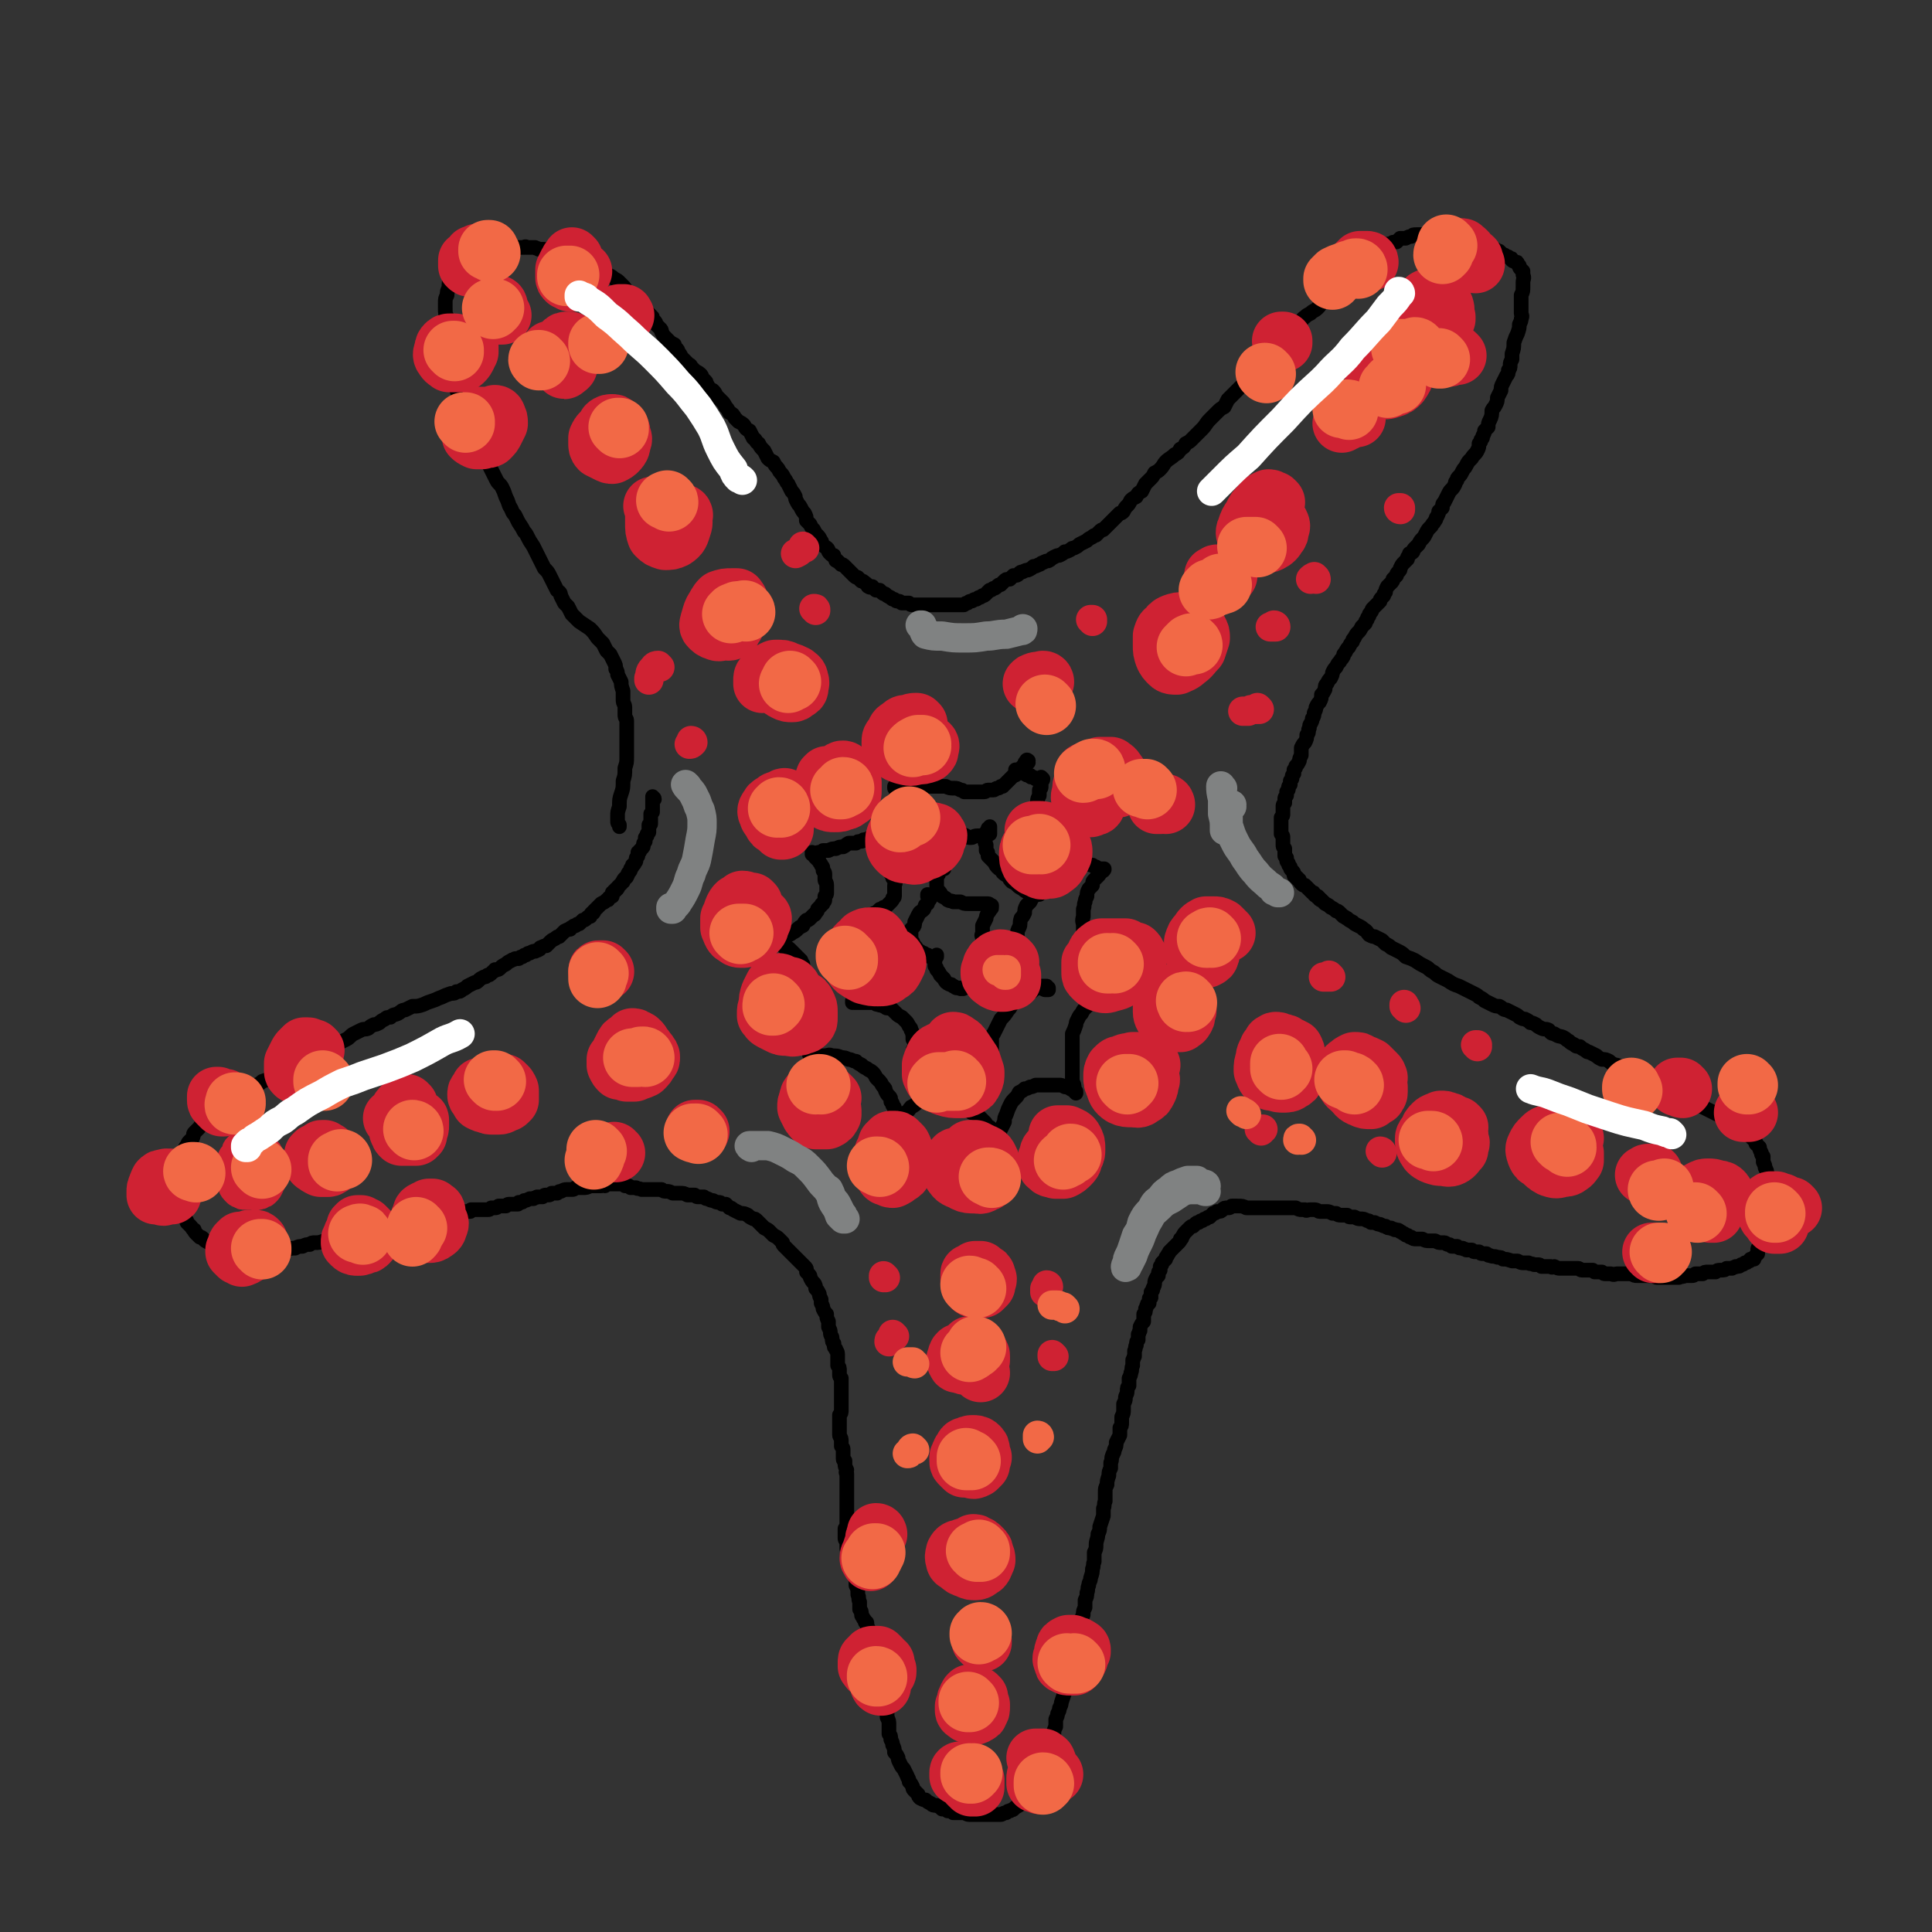 <svg viewBox='0 0 1054 1054' version='1.1' xmlns='http://www.w3.org/2000/svg' xmlns:xlink='http://www.w3.org/1999/xlink'><rect x="0" y="0" width="1054" height="1054" fill="#333333" stroke="none"/><g fill='none' stroke='#000000' stroke-width='8' stroke-linecap='round' stroke-linejoin='round'><path d='M357,436c0,-1 -1,-1 -1,-1 0,-1 0,0 0,0 0,1 0,1 0,2 0,0 0,0 0,1 0,0 0,0 0,1 0,1 0,1 0,1 0,1 0,1 0,2 0,0 0,0 0,1 -1,1 -1,1 -1,1 0,1 0,1 0,1 0,1 0,1 0,1 0,1 0,1 0,1 0,1 0,1 0,2 0,1 0,1 -1,1 0,1 0,1 0,2 0,1 0,1 0,2 0,0 0,0 -1,1 0,0 0,0 0,1 0,0 0,0 -1,1 0,0 0,1 0,1 0,1 0,1 0,1 -1,1 -1,1 -1,2 0,1 0,1 -1,2 0,0 0,0 -1,1 0,1 0,1 -1,1 0,1 0,1 0,2 -1,1 -1,1 -1,2 0,1 0,1 -1,2 0,1 0,0 -1,1 0,1 0,1 -1,2 0,1 0,1 -1,2 -1,1 0,1 -1,2 0,1 -1,1 -1,1 -1,1 -1,1 -1,2 -1,0 0,0 -1,1 -1,1 -1,1 -1,1 -1,1 -1,1 -1,1 0,1 0,1 -1,1 0,1 0,1 -1,1 0,1 0,1 -1,1 0,1 0,1 0,2 -1,0 -1,0 -2,1 0,1 0,1 -1,1 -1,1 -1,1 -3,2 -1,1 -1,1 -2,2 -1,1 -1,1 -2,2 0,1 0,1 -1,1 -1,1 -1,1 -1,2 -1,0 -1,0 -2,1 -1,1 -1,1 -2,1 -1,1 -1,1 -2,2 -1,0 -1,0 -2,1 -1,0 -1,0 -2,1 0,0 -1,0 -1,1 -1,0 -1,0 -3,1 -1,1 -1,1 -3,3 -1,0 -1,0 -2,1 -2,1 -2,1 -3,2 -1,1 -1,1 -2,2 -1,0 -1,0 -3,1 -1,0 0,1 -1,1 -1,1 -1,0 -2,1 -2,0 -1,0 -3,1 -1,0 -1,0 -2,1 -1,0 -1,0 -2,1 -1,0 -1,0 -2,1 -1,0 -1,0 -2,0 -1,1 -1,0 -2,1 -2,1 -2,1 -3,2 -2,1 -2,1 -3,2 -1,1 -1,1 -2,1 -1,0 0,0 -1,0 0,1 -1,1 -1,1 -1,1 -1,1 -1,1 -1,1 -1,1 -2,1 -1,1 -1,1 -2,1 -2,1 -2,1 -3,2 -1,1 -1,1 -2,1 -2,1 -2,1 -4,2 -1,1 -1,1 -3,2 -1,1 -1,1 -3,1 -1,1 -1,1 -3,1 0,0 0,0 0,0 -3,1 -3,1 -5,2 -3,1 -2,1 -5,2 -3,1 -3,1 -5,2 -3,1 -3,1 -6,1 -2,1 -2,1 -4,2 -2,0 -2,1 -4,2 -2,1 -2,0 -4,2 -2,0 -2,0 -3,1 -2,1 -2,1 -3,2 -2,1 -2,1 -3,1 -2,1 -2,1 -3,2 -2,1 -2,0 -4,1 -2,1 -2,1 -4,2 -2,1 -2,2 -4,3 -2,1 -2,1 -4,2 0,0 0,0 0,0 -2,2 -2,2 -4,3 -1,0 -1,0 -2,1 -1,1 -1,1 -2,2 -2,1 -2,1 -4,2 -2,1 -2,1 -4,2 -2,0 -2,0 -3,1 -2,1 -2,1 -3,1 -1,0 -1,1 -1,1 -2,0 -2,0 -3,1 -2,1 -2,1 -4,1 -1,1 -1,1 -3,2 -2,1 -2,1 -4,2 -2,1 -2,1 -5,2 -1,1 -1,1 -3,2 -1,1 -1,1 -3,2 -1,1 -1,1 -2,1 -1,1 -1,1 -2,2 -1,1 -1,0 -2,1 -2,1 -2,1 -3,2 -2,1 -2,1 -3,2 -1,1 -1,1 -3,2 -1,1 -1,1 -3,2 -1,1 -1,1 -2,2 -2,1 -2,1 -3,2 -1,1 -1,1 -2,1 -1,1 -1,1 -2,2 -1,2 -1,2 -2,3 -1,1 -1,1 -2,2 -1,1 0,1 -1,3 -1,1 -1,1 -2,2 -1,1 0,1 -1,2 -1,1 -1,1 -1,2 -1,1 -1,1 -1,3 -1,1 -1,1 -1,2 -1,1 -1,1 -1,3 0,1 0,1 -1,2 0,2 0,2 0,3 -1,2 -1,2 -1,3 0,1 0,1 0,2 0,1 0,1 0,2 0,1 0,1 0,2 0,1 0,1 0,2 0,1 0,1 0,2 0,2 0,2 0,3 0,1 0,1 0,2 1,0 1,0 1,1 1,1 0,1 1,2 0,1 0,1 1,1 1,2 1,1 2,3 1,1 1,1 1,2 1,1 1,1 2,2 1,1 1,2 2,2 0,1 0,1 1,2 1,1 1,1 2,2 1,0 1,0 2,1 1,1 1,1 3,2 1,0 1,0 2,1 1,1 1,1 2,1 1,1 1,1 2,1 1,0 1,0 2,1 1,0 1,0 3,0 1,0 1,0 2,0 2,0 2,0 3,1 2,0 2,0 3,0 1,0 1,0 3,0 1,0 1,0 2,0 1,0 1,0 3,0 1,0 1,0 2,0 2,0 2,0 3,0 1,0 1,0 3,0 2,0 2,0 3,-1 2,0 2,0 4,0 3,-1 3,-1 5,-1 2,-1 2,-1 4,-1 2,-1 2,-1 4,-1 1,-1 1,-1 3,-1 2,0 2,0 5,-1 2,0 2,0 4,-1 2,-1 2,-1 4,-1 2,0 2,0 4,-1 1,0 1,0 3,-1 1,0 1,0 2,0 1,0 1,0 2,0 1,-1 1,-1 2,-1 2,0 2,0 3,-1 1,0 1,0 2,0 1,-1 1,-1 2,-1 1,0 1,0 2,0 1,0 1,0 2,-1 1,0 1,0 3,0 1,0 1,0 2,0 1,-1 1,-1 3,-1 1,0 1,0 2,0 1,0 1,0 2,-1 1,0 1,0 2,0 0,0 0,0 1,0 1,0 1,0 2,-1 1,0 1,0 2,0 1,0 1,0 2,0 1,0 1,0 1,-1 1,0 1,0 2,0 0,0 0,0 1,0 0,0 1,0 1,0 1,0 1,0 1,0 1,-1 1,0 2,-1 1,0 1,0 2,0 1,0 1,0 2,-1 1,0 1,0 2,0 1,0 1,0 2,0 1,-1 1,-1 2,-1 0,0 1,0 1,0 1,0 1,0 2,0 1,0 1,0 2,-1 0,0 0,0 1,0 1,0 1,0 2,0 1,0 1,0 1,-1 1,0 1,0 2,0 1,0 1,0 1,0 1,0 1,0 2,0 1,0 1,0 2,0 1,0 1,0 2,0 1,0 1,0 2,-1 1,0 1,0 2,0 1,0 1,0 2,-1 2,0 2,0 3,0 1,0 1,0 1,0 1,-1 1,-1 2,-1 0,0 0,0 1,0 0,0 0,0 1,0 0,0 0,0 1,0 1,0 1,0 1,0 1,0 1,0 1,-1 1,0 1,0 1,0 1,0 1,0 2,-1 1,0 1,0 3,-1 1,0 1,0 2,0 1,-1 1,0 2,-1 1,0 1,0 3,0 1,-1 1,-1 2,-1 0,0 0,0 1,0 1,0 1,0 2,-1 1,0 1,0 3,0 1,-1 1,-1 2,-1 2,-1 2,-1 3,-1 1,0 1,0 3,0 1,0 1,0 2,-1 0,0 0,0 1,0 2,0 2,0 3,0 2,0 2,0 4,-1 2,0 2,0 3,0 1,0 1,0 3,0 1,-1 1,0 2,0 0,0 0,-1 1,-1 1,0 1,0 2,0 2,0 2,0 3,0 2,0 2,0 3,0 1,0 1,0 2,1 1,0 1,0 2,0 1,1 1,0 1,1 2,0 2,0 3,0 1,1 1,0 3,1 2,0 2,0 4,0 1,0 1,0 3,0 1,0 1,0 2,0 1,0 1,0 2,0 1,1 1,1 3,1 1,0 1,0 3,1 2,0 2,0 4,0 2,0 2,0 4,1 1,0 1,0 2,0 1,0 1,0 2,0 1,1 1,1 2,1 1,0 1,0 3,0 1,1 1,1 2,1 2,1 2,1 3,1 2,1 2,1 3,1 1,0 1,0 2,1 1,0 1,0 2,0 1,1 1,1 2,2 1,0 1,0 2,1 2,1 2,1 4,2 2,0 2,0 4,1 1,1 1,1 3,2 1,0 1,0 2,1 1,1 1,1 2,2 1,1 1,1 2,2 2,1 2,1 3,2 1,1 1,1 2,2 2,1 2,1 3,2 1,1 1,1 2,2 0,1 0,1 1,2 1,1 1,1 2,2 1,1 1,1 2,2 1,1 1,1 3,3 1,1 1,1 2,2 1,1 1,1 2,2 1,1 1,1 1,2 0,1 0,1 0,1 1,1 1,1 1,1 1,1 1,1 1,2 1,2 1,2 2,3 1,1 1,2 1,3 1,1 1,1 2,3 0,1 0,1 1,3 0,1 0,1 0,2 1,2 1,2 1,3 1,2 1,2 2,3 0,2 0,2 1,4 0,1 0,1 0,3 1,2 1,2 1,3 0,2 1,2 1,3 0,2 0,2 1,3 0,2 0,2 1,3 0,1 1,1 1,3 0,2 0,2 0,4 0,1 0,1 0,2 1,1 1,1 1,3 0,1 0,1 0,2 0,1 0,1 1,2 0,1 0,1 0,3 0,1 0,1 0,2 0,2 0,2 0,3 0,2 0,2 0,3 0,1 0,1 0,2 0,1 0,1 0,2 0,1 0,1 0,2 0,2 0,2 -1,3 0,0 0,0 0,0 0,2 0,2 0,3 0,2 0,2 0,3 0,1 0,1 0,2 0,2 0,2 0,3 0,1 1,1 1,3 0,1 0,1 0,3 1,1 1,1 1,2 0,0 0,0 0,0 0,2 0,2 0,3 0,1 0,1 0,2 0,1 1,1 1,1 0,1 0,1 0,2 0,1 0,1 1,3 0,1 -1,1 0,2 0,1 0,1 0,3 0,1 0,1 0,2 0,2 0,2 0,3 0,1 0,1 0,1 0,0 0,0 0,1 0,0 0,0 0,1 0,1 0,1 0,1 0,1 0,1 0,2 0,1 0,1 0,2 0,1 0,1 0,2 0,2 0,2 0,3 0,2 0,2 0,3 0,2 0,2 0,3 0,2 0,2 -1,3 0,1 0,1 0,2 0,1 0,1 0,3 0,1 0,1 1,2 0,2 0,2 0,4 1,2 1,2 1,4 1,1 1,1 1,2 1,2 1,2 1,4 0,2 0,2 1,3 0,2 0,2 1,4 0,2 0,2 0,3 1,2 1,2 1,5 1,2 0,2 1,4 0,2 0,2 0,4 1,1 1,1 1,3 0,1 1,1 1,2 1,1 1,1 1,2 1,0 1,0 1,1 0,1 0,1 1,3 0,1 0,1 0,2 0,1 0,1 1,2 0,1 0,1 0,3 1,2 1,2 1,3 1,2 1,2 1,4 0,2 0,2 1,3 0,2 0,2 1,4 0,2 0,2 0,3 0,2 0,2 1,3 0,2 0,2 1,4 0,1 0,1 0,3 0,2 0,2 1,3 0,2 0,2 1,3 0,2 0,2 1,4 0,2 0,2 0,4 1,2 1,2 1,4 0,2 0,2 0,5 1,1 1,1 1,3 1,2 1,2 1,3 1,2 1,2 1,4 1,1 1,1 2,3 0,1 0,1 1,3 1,2 1,2 2,3 1,2 1,2 2,4 0,1 1,1 1,3 1,1 1,1 2,3 0,1 0,1 1,2 1,1 1,1 2,2 0,1 0,1 1,2 2,1 2,1 3,1 1,1 1,1 3,2 1,1 1,1 3,1 2,1 2,1 3,2 2,0 2,0 3,1 2,0 2,0 3,1 2,0 2,0 3,0 2,0 2,0 3,0 1,0 1,1 3,1 1,0 1,0 3,0 1,0 1,0 3,0 1,0 1,0 3,0 1,0 1,0 3,0 1,0 1,0 2,0 0,0 0,0 1,0 1,0 1,0 2,0 1,0 1,-1 3,-1 1,-1 1,-1 2,-1 1,-1 1,0 2,-1 1,-1 1,-1 1,-1 2,-1 2,-1 3,-2 1,-1 1,-1 2,-2 1,-1 1,-1 2,-2 1,0 1,0 1,-1 1,-1 1,-1 1,-2 1,-1 1,-1 2,-2 1,-1 1,-2 1,-3 1,-2 1,-2 2,-4 1,-3 1,-3 2,-5 1,-2 1,-2 2,-4 0,-2 0,-2 1,-5 0,-2 0,-2 1,-4 0,-2 0,-2 1,-4 0,-2 0,-2 1,-4 0,-2 0,-2 0,-4 1,-2 1,-2 1,-3 1,-2 1,-2 1,-3 1,-2 1,-2 1,-3 1,-3 1,-3 2,-6 1,-3 1,-3 2,-6 1,-3 1,-3 2,-6 0,-2 1,-2 1,-5 0,-1 0,-1 0,-3 0,-2 0,-2 1,-3 0,-2 0,-2 0,-3 0,-2 0,-2 0,-4 1,-2 1,-2 1,-4 1,-2 1,-2 2,-4 0,-2 0,-2 1,-4 0,-2 0,-2 1,-4 0,-2 0,-2 0,-4 1,-2 1,-2 1,-4 1,-2 0,-2 1,-4 0,-2 1,-2 1,-4 1,-3 1,-3 1,-5 1,-2 0,-2 1,-4 0,-2 0,-2 0,-5 1,-2 1,-2 1,-4 0,-3 1,-3 1,-6 1,-2 1,-2 1,-4 1,-3 1,-3 2,-6 0,-2 0,-2 0,-4 1,-2 0,-2 1,-4 0,-2 0,-2 0,-5 0,-2 0,-2 1,-4 0,-2 0,-2 1,-5 0,-2 0,-2 1,-4 0,-1 0,-1 0,-3 1,-2 0,-2 1,-4 0,-1 1,-1 1,-3 1,-2 1,-2 1,-4 1,-2 1,-2 2,-4 0,-2 0,-2 0,-4 1,-1 1,-1 1,-3 0,-2 0,-2 0,-3 1,-2 1,-2 1,-4 0,-1 0,-1 0,-3 1,-2 1,-2 1,-3 0,-2 1,-2 1,-4 0,-2 0,-2 1,-3 0,-2 0,-2 0,-4 1,-2 1,-2 1,-3 1,-2 0,-2 1,-4 0,-1 0,-1 0,-3 1,-1 0,-1 1,-2 0,-2 0,-2 0,-3 1,-2 0,-2 1,-3 0,-2 0,-2 1,-3 0,-2 0,-2 0,-3 1,-1 0,-1 1,-2 0,-1 0,-1 0,-2 1,-2 1,-2 2,-3 0,-2 0,-2 0,-4 1,-1 1,-1 1,-3 1,-1 0,-1 1,-2 0,-1 0,-1 1,-1 0,-1 0,-1 0,-2 0,-1 0,-1 1,-1 0,-2 0,-2 0,-3 1,-1 1,-1 1,-2 1,-2 1,-2 1,-3 0,-1 0,-1 1,-3 0,0 0,0 1,-1 0,-1 0,-1 0,-1 0,-1 0,-1 1,-2 0,-1 0,-1 0,-2 1,-1 1,-1 1,-2 1,-1 1,-1 2,-2 0,-1 0,-1 1,-2 0,-1 1,-1 1,-2 1,-1 1,-1 2,-2 1,-1 1,-1 2,-2 0,0 0,0 1,-1 1,-1 1,-1 1,-2 1,0 1,-1 1,-1 1,-2 1,-2 2,-3 1,-1 1,-1 2,-2 1,-1 1,-1 2,-1 1,-1 1,-1 1,-1 1,-1 1,-1 2,-1 1,-1 1,-1 2,-1 1,-1 1,-1 2,-1 1,-1 1,-1 2,-1 1,-1 1,-1 2,-2 1,0 1,0 2,-1 2,0 2,0 3,-1 1,-1 1,-1 3,-1 1,0 1,0 2,-1 2,0 2,0 3,0 3,0 3,0 5,1 2,0 2,0 5,0 1,0 1,0 3,0 2,0 2,0 3,0 2,0 2,0 3,0 2,0 2,0 4,0 2,0 2,0 4,0 1,0 1,0 2,0 2,0 2,0 3,0 2,1 2,1 3,1 1,0 1,0 2,0 1,1 1,0 3,0 1,0 1,0 2,0 2,0 2,1 3,1 1,0 1,0 2,0 1,0 1,0 2,0 1,0 1,0 3,1 1,0 1,0 2,0 1,1 1,1 3,1 1,0 1,0 3,0 1,1 1,1 2,1 1,0 1,0 2,0 2,1 2,1 3,1 2,0 2,0 4,1 1,0 1,0 2,1 1,0 1,0 2,0 2,1 2,1 3,1 2,1 2,1 3,1 1,1 1,1 3,1 1,1 1,0 2,1 2,0 2,0 3,1 1,0 1,1 2,1 1,1 1,1 2,1 1,1 1,1 2,1 1,1 1,1 3,1 2,0 2,0 3,0 2,1 2,1 4,1 2,0 2,0 3,0 2,1 2,1 3,1 1,0 1,0 2,0 1,0 1,1 2,1 1,0 1,0 2,1 1,0 2,0 3,0 1,1 1,1 3,1 1,1 1,0 2,1 2,0 2,0 3,0 1,1 1,1 2,1 1,0 1,0 2,0 1,1 1,1 2,1 1,0 1,0 2,0 1,1 1,1 2,1 2,1 2,0 4,1 2,0 2,0 3,1 2,0 2,0 5,1 1,0 1,0 3,0 2,1 2,1 3,1 1,0 1,0 3,0 1,1 1,0 3,1 1,0 1,0 2,0 0,0 0,0 0,0 1,0 1,0 2,1 1,0 1,0 2,0 2,0 2,0 3,0 1,1 1,0 2,0 2,1 2,1 3,1 1,0 1,0 2,0 1,0 1,0 2,0 2,0 2,0 3,0 1,0 1,0 3,0 1,0 1,1 2,1 2,0 2,0 3,0 1,0 1,0 2,0 0,0 0,0 1,0 0,0 0,0 1,1 1,0 1,0 2,0 1,0 1,0 1,0 1,0 1,0 1,0 1,1 1,1 2,1 2,0 2,0 3,0 2,1 2,0 3,0 0,0 0,0 1,0 1,0 1,0 3,0 2,0 2,0 4,0 2,1 2,1 3,1 2,0 2,0 3,0 1,0 1,0 3,0 1,0 1,0 2,0 0,0 0,0 1,0 1,0 1,1 2,1 1,0 1,0 2,0 1,0 1,0 1,0 1,0 1,0 2,0 1,0 1,0 2,0 1,0 1,0 3,0 1,0 1,0 2,0 2,-1 2,0 3,-1 1,0 1,0 2,0 1,0 1,0 2,0 1,0 1,0 2,-1 0,0 0,0 1,0 1,0 1,0 3,0 1,-1 1,-1 3,-1 2,0 2,0 3,0 1,0 1,0 1,0 1,-1 1,-1 3,-1 2,0 2,0 3,-1 2,0 2,0 3,0 1,-1 1,0 2,-1 2,0 2,0 3,-1 1,0 1,0 2,-1 1,0 1,0 2,-1 1,0 1,0 1,-1 1,0 1,0 2,0 0,-1 0,-1 1,-2 0,0 0,0 1,-1 0,-1 0,-1 0,-2 0,-1 0,-1 1,-2 0,-2 0,-2 0,-4 1,-3 1,-3 1,-5 1,-2 1,-2 1,-4 0,-2 0,-2 1,-4 0,-2 0,-2 0,-3 0,-2 1,-2 1,-4 0,-1 0,-1 0,-3 0,-1 0,-1 1,-3 0,-2 0,-2 0,-3 0,-2 0,-2 0,-3 0,-2 0,-2 -1,-4 0,-1 0,-1 -1,-3 0,-1 0,-1 -1,-3 0,-1 0,-1 0,-3 -1,-1 -1,-1 -1,-2 -1,-2 -1,-2 -1,-3 -1,-1 -1,-1 -2,-2 0,-1 0,-1 -1,-2 -1,-1 -1,-1 -2,-2 -1,-1 -1,-1 -2,-2 -1,-2 -1,-2 -3,-3 -1,-1 -1,-1 -2,-2 -1,-1 -1,-1 -3,-2 -2,-1 -2,-1 -3,-2 -3,0 -3,0 -5,-1 -2,-1 -2,-1 -4,-2 -2,-1 -2,-1 -4,-2 -2,-1 -2,0 -3,-1 -2,-1 -2,-1 -3,-2 -2,-1 -2,-1 -3,-1 -2,-1 -2,-1 -4,-2 -1,0 -1,0 -3,-1 -2,-1 -2,-1 -3,-1 -2,-1 -2,-1 -3,-2 -2,-1 -2,-1 -4,-2 -2,-1 -2,-1 -4,-2 -2,-1 -2,-1 -3,-2 -2,-1 -2,-1 -4,-2 -2,-1 -2,-1 -4,-2 -2,-1 -2,-1 -4,-2 -2,-1 -2,-1 -3,-1 -2,-1 -2,-1 -3,-2 -2,-1 -2,-1 -4,-1 -2,-1 -2,-1 -3,-2 -2,-1 -2,-1 -4,-2 -1,0 -1,0 -2,-1 -2,-1 -2,-1 -3,-2 -2,0 -2,0 -3,-1 -2,-1 -2,-1 -3,-2 -2,-1 -1,-1 -3,-2 -2,-1 -2,0 -5,-2 -2,0 -2,-1 -3,-2 -2,-1 -2,0 -4,-1 -2,-1 -2,-1 -3,-2 -2,-1 -2,-1 -3,-1 -1,-1 -1,-1 -3,-2 -1,0 -1,0 -3,-1 -1,-1 -1,-1 -3,-2 -2,-1 -2,-1 -4,-2 -2,0 -2,-1 -4,-2 -2,0 -2,0 -4,-1 -2,-1 -2,-1 -4,-2 -1,-1 -1,-1 -3,-2 -1,-1 -1,-1 -3,-2 -2,-1 -2,-1 -4,-2 -2,-1 -2,-1 -4,-2 -3,-1 -3,-1 -6,-3 -2,-1 -2,-1 -4,-2 -2,-1 -2,-1 -3,-2 -1,-1 -2,-1 -3,-2 -1,-1 -1,-1 -3,-2 -2,-1 -2,-1 -5,-3 -2,-1 -2,-1 -5,-2 -2,-2 -2,-2 -4,-3 -2,-1 -2,-1 -4,-2 -1,-1 -1,-1 -3,-2 -1,-1 -1,-1 -2,-2 -2,-1 -2,-1 -4,-2 -1,0 -1,0 -3,-1 -1,-1 -1,-2 -3,-3 -1,-1 -1,-1 -3,-2 -2,-1 -2,-1 -3,-2 -2,-1 -2,-1 -3,-2 -1,0 -1,-1 -2,-1 -1,-1 -1,-1 -2,-2 -1,-1 -1,-1 -2,-1 -1,-1 -1,-1 -3,-2 -1,-1 -1,-1 -3,-2 -1,-1 -1,-1 -2,-2 -1,0 -1,0 -1,-1 -1,0 -1,0 -1,-1 -1,0 -1,0 -2,-1 0,-1 0,-1 -1,-1 -1,-1 -1,-1 -2,-2 -1,-1 -1,-1 -2,-2 -1,0 -1,0 -2,-1 -1,-1 -1,-1 -1,-2 -1,0 -1,0 -1,-1 -1,0 -1,0 -1,-1 -1,0 -1,0 -1,-1 0,-1 0,-1 -1,-2 -1,-1 -1,-1 -1,-2 -1,-1 -1,-1 -1,-2 -1,-1 -1,-1 -1,-2 0,0 0,0 0,-1 0,0 0,0 -1,-1 0,-1 0,-1 0,-2 0,-1 0,-1 0,-2 -1,-1 -1,-1 -1,-2 0,-1 0,-1 0,-2 0,-1 0,-1 0,-2 0,-1 0,-1 -1,-2 0,0 0,0 0,-1 0,-1 0,-1 0,-2 0,-1 0,-1 0,-2 0,-1 0,-1 0,-2 0,-1 0,-1 0,-2 1,-1 1,-1 1,-2 0,0 0,0 0,-1 0,-2 0,-2 0,-3 0,-1 0,-1 1,-2 0,-1 0,-1 0,-2 0,-1 0,-1 1,-2 0,-1 0,-1 0,-2 1,-1 1,-1 1,-2 0,-1 0,-1 1,-2 0,-1 0,-1 0,-2 1,-1 1,-1 1,-2 0,-1 0,-1 1,-2 0,-1 0,-1 0,-2 1,-1 1,-1 1,-2 1,-1 1,-1 2,-3 0,-1 0,-1 1,-3 0,-2 0,-2 0,-4 1,-2 1,-2 2,-3 1,-2 1,-2 1,-4 1,-1 1,-1 1,-3 1,-1 0,-2 1,-3 1,-2 1,-2 1,-3 1,-1 1,-2 1,-3 1,-2 1,-2 1,-3 1,-2 1,-2 2,-3 1,-2 1,-2 1,-4 1,-1 1,-1 2,-3 0,-2 0,-2 1,-3 1,-2 1,-2 2,-3 1,-2 1,-2 1,-3 1,-2 1,-2 2,-3 1,-2 1,-2 2,-3 1,-2 1,-1 2,-3 0,-1 0,-1 1,-2 1,-2 1,-2 2,-3 1,-2 1,-2 2,-3 0,-1 0,-1 1,-2 1,-2 1,-2 2,-3 1,-1 1,-1 2,-3 1,-1 1,-1 2,-2 0,-1 0,-1 1,-2 0,-1 0,-1 1,-2 0,-1 0,-1 1,-2 1,-1 0,-1 1,-2 1,-1 1,-1 2,-2 1,-1 1,-1 2,-2 0,-1 0,-1 1,-2 0,0 0,0 1,-1 0,-1 0,-1 1,-2 0,-1 0,-1 1,-3 1,-1 1,-1 2,-2 1,-1 1,-1 1,-2 1,-1 1,-1 2,-2 0,-1 0,-1 1,-2 1,-1 1,-1 1,-2 1,-2 1,-2 2,-3 1,-1 1,-1 2,-2 0,0 0,0 0,-1 1,-1 1,-1 1,-2 1,0 1,0 2,-1 0,-1 0,-1 1,-2 1,-1 1,-1 2,-2 1,-2 1,-2 2,-3 1,-1 1,-1 2,-3 1,-2 1,-2 3,-4 1,-2 1,-1 2,-3 1,-1 0,-1 1,-2 1,-2 1,-2 1,-3 1,-1 1,-1 2,-2 0,-2 0,-2 1,-3 1,-2 1,-2 2,-4 1,-2 1,-2 2,-3 1,-1 1,-1 2,-3 0,-1 0,-1 1,-2 0,-1 0,-1 1,-2 1,-1 1,-1 2,-3 1,-2 1,-1 2,-3 1,-2 1,-2 3,-4 0,0 0,0 0,0 1,-2 2,-2 3,-4 1,-2 1,-2 1,-4 1,-1 1,-1 1,-2 1,-1 1,-1 1,-2 0,0 0,0 0,0 1,-2 1,-2 1,-3 1,-1 1,-1 2,-2 0,-2 0,-2 1,-4 1,-2 1,-3 1,-5 1,-2 1,-1 2,-3 1,-2 1,-2 1,-4 1,-2 1,-2 2,-4 0,-2 0,-2 1,-4 1,-2 1,-2 2,-4 1,-1 1,-1 1,-3 1,-1 1,-1 1,-3 0,-1 0,-1 1,-3 0,-2 0,-2 0,-3 1,-3 1,-3 1,-6 1,-3 1,-3 2,-5 1,-3 1,-3 1,-5 1,-2 1,-2 1,-3 1,-2 0,-2 0,-3 0,-2 0,-2 0,-3 0,-1 0,-1 0,-3 0,-2 0,-2 0,-4 1,-2 1,-2 1,-5 0,-1 0,-1 0,-2 0,-2 1,-2 0,-4 0,-1 0,-1 0,-2 -1,-1 -1,-1 -1,-1 -1,-1 -1,-1 -1,-2 0,0 0,0 -1,-1 0,-1 0,-1 -1,-1 -1,-1 -1,0 -2,-1 0,-1 0,-1 -1,-1 -1,-1 -1,-1 -2,-1 -1,-1 -1,-1 -2,-1 -1,-1 -1,-1 -2,-2 -1,0 -1,0 -2,-1 -1,0 -1,0 -2,-1 -1,-1 -1,-1 -3,-1 -1,-1 -1,-1 -2,-1 -2,-1 -2,-1 -4,-1 -1,0 -1,0 -2,0 -1,-1 -1,-1 -2,-1 -1,0 -1,0 -2,0 -1,-1 -1,-1 -2,-1 -1,0 0,0 -1,0 -1,-1 -1,-1 -3,-1 -1,0 -1,0 -3,0 -2,0 -2,0 -4,-1 -2,0 -2,0 -4,0 -2,0 -2,0 -4,0 -1,0 -1,0 -3,0 -1,0 -1,0 -2,0 -2,0 -2,0 -3,1 -1,0 -1,0 -3,1 -1,0 -1,0 -3,0 -1,1 -1,1 -2,2 -2,0 -2,0 -3,1 -2,0 -2,0 -3,1 -1,1 -1,1 -2,2 -1,1 -1,1 -2,2 -1,1 -1,1 -3,2 -1,2 -1,2 -2,3 -2,2 -2,1 -4,3 -2,2 -2,2 -4,4 -1,1 -1,1 -3,2 -2,2 -2,2 -5,4 -2,2 -3,2 -5,4 -2,2 -2,2 -4,4 -2,2 -1,2 -3,4 -2,2 -2,1 -4,3 -2,1 -2,1 -3,2 -2,1 -1,2 -3,3 0,0 0,0 0,0 -3,2 -3,2 -5,5 -3,2 -3,2 -5,5 -3,3 -2,3 -5,6 -2,2 -2,3 -4,5 -2,2 -2,1 -3,3 -3,2 -3,2 -5,4 -2,3 -2,3 -4,6 -1,1 -1,1 -3,3 -1,1 -1,1 -3,3 -1,1 -1,1 -2,2 -1,2 -1,2 -2,4 -2,1 -2,1 -4,3 -2,2 -2,2 -4,4 -2,2 -2,3 -4,5 -1,1 -1,1 -3,3 -1,1 -1,1 -3,3 -1,1 -1,1 -3,2 -1,2 -1,2 -3,3 -1,2 -1,2 -3,3 -2,2 -3,2 -5,4 -1,1 -1,2 -3,4 -1,1 -1,1 -3,2 -1,2 -1,2 -2,3 -2,2 -2,2 -3,3 -1,2 -1,2 -2,4 -2,1 -2,1 -3,3 -2,1 -2,1 -3,2 -1,2 -1,2 -2,3 -1,1 -1,1 -2,3 -1,1 -1,1 -2,1 -1,1 -1,1 -2,2 -1,1 -1,1 -3,3 -1,1 -1,1 -2,2 -1,1 -1,1 -2,2 -1,0 -1,0 -2,1 -1,1 -1,1 -2,2 -1,0 -1,0 -2,1 -2,1 -2,1 -3,2 -2,1 -2,1 -4,2 -1,1 -1,1 -3,2 -1,0 -1,0 -2,1 -2,1 -2,1 -3,1 -1,1 -1,1 -3,2 -1,0 -1,0 -3,1 -2,1 -1,1 -3,2 -1,0 -1,0 -3,1 -1,0 -1,1 -2,1 -2,1 -2,1 -3,1 -1,1 -1,1 -3,2 -1,0 -1,0 -3,1 -1,0 -1,0 -2,1 -1,1 -1,1 -3,1 -1,1 -1,1 -2,2 -2,0 -2,0 -3,1 -1,1 -1,1 -2,2 -1,0 -1,0 -2,1 -1,1 -1,1 -2,1 -1,1 -1,1 -2,1 -1,1 -1,1 -2,2 -1,1 -1,1 -2,1 -1,1 -1,1 -2,1 -1,1 -1,1 -2,1 -1,0 -1,1 -2,1 -1,0 -1,0 -2,1 -1,0 -1,0 -2,1 -1,0 -1,0 -2,0 0,0 0,0 -1,0 -1,0 -1,0 -1,0 -1,0 -1,0 -2,0 0,0 0,0 -1,0 -1,0 -1,0 -2,0 -2,0 -2,0 -3,0 -1,0 -1,0 -3,0 -1,0 -1,0 -1,0 -1,0 -1,0 -2,0 -2,0 -2,0 -4,0 -1,0 -1,0 -3,0 -1,0 -1,0 -3,0 -1,0 -1,0 -2,-1 -1,0 -1,0 -2,0 -1,0 -1,0 -2,0 -1,-1 -1,-1 -2,-1 -1,0 -1,0 -2,-1 -1,0 -1,0 -2,-1 -2,-1 -2,-1 -3,-2 -1,0 -1,0 -2,-1 0,0 0,0 -1,-1 -1,0 -1,0 -2,0 -1,-1 -1,-1 -1,-1 -1,0 -1,-1 -1,-1 -1,0 -1,1 -2,0 -1,0 0,-1 -2,-2 -1,-1 -1,-1 -2,-1 -1,-1 -1,-1 -2,-2 -1,0 -1,0 -2,-1 -1,-1 -1,-1 -1,-1 -1,-1 -1,-1 -2,-2 -1,-1 -1,-1 -2,-2 -1,-1 -1,-1 -2,-1 -1,-1 -1,-1 -2,-2 -1,0 -1,0 -1,-1 -1,-1 -1,-1 -1,-2 -1,0 -1,0 -2,-1 -1,-1 -1,-1 -1,-2 -1,-2 -2,-1 -3,-3 -1,-1 0,-1 -1,-2 -1,-2 -1,-2 -2,-3 -1,-1 -1,-1 -2,-3 -1,-1 -1,-1 -2,-3 -1,-1 -1,-1 -2,-2 0,-2 0,-2 -1,-4 -1,-1 -1,-1 -2,-3 -1,-2 -1,-1 -2,-3 -1,-2 -1,-2 -1,-3 -1,-2 -1,-2 -2,-3 -1,-2 -1,-2 -2,-4 -1,-1 -1,-2 -2,-3 -1,-2 -1,-2 -2,-3 -1,-1 -1,-2 -2,-3 -1,-1 -1,-1 -2,-3 -2,-1 -2,-1 -3,-2 -1,-2 -1,-2 -2,-4 -2,-2 -2,-2 -3,-4 -2,-1 -1,-2 -3,-3 -1,-2 -1,-2 -2,-4 -2,-1 -2,-1 -3,-3 -1,-1 -1,-1 -3,-2 -1,-1 -1,-1 -2,-2 -1,-2 -1,-2 -3,-3 -1,-2 -1,-2 -2,-3 -1,-2 -1,-2 -2,-3 -2,-2 -2,-2 -3,-3 -1,-2 -1,-2 -2,-3 -2,-1 -2,-1 -3,-3 -1,-1 0,-1 -1,-2 -1,-1 -1,-1 -2,-2 0,-1 0,-1 -1,-2 -1,-1 -2,-1 -3,-2 -1,-1 -1,-1 -2,-2 0,0 0,-1 -1,-1 -1,-1 -1,-1 -2,-2 -1,-1 -1,-1 -2,-2 -1,-2 -1,-2 -2,-3 0,-1 0,-1 -1,-2 0,0 0,0 0,0 -1,-1 -1,-1 -1,-2 -2,-1 -2,-1 -3,-2 -1,-1 -1,-1 -2,-2 -1,-1 -1,-1 -2,-3 0,-1 0,-1 -1,-2 -1,-1 -1,-1 -2,-2 0,-1 0,-1 -1,-2 -1,-1 -1,-1 -1,-2 -1,-1 -1,-1 -2,-2 -1,-1 -1,-1 -2,-2 -1,-1 -1,-1 -2,-2 0,-1 0,-1 -1,-2 0,-1 0,-1 -1,-1 0,-1 0,-1 -1,-1 0,0 0,-1 -1,-1 -1,-1 -1,-1 -2,-2 0,0 0,0 -1,0 0,-1 -1,-1 -1,-1 -1,-2 -1,-2 -2,-3 -1,-1 -1,-1 -2,-2 -1,-1 -1,-1 -3,-2 -1,-1 -1,-1 -3,-2 -1,0 -1,0 -3,-1 -1,-1 -1,0 -3,-1 -1,-1 -1,-1 -2,-1 -1,-1 -1,-1 -3,-1 -2,-1 -2,-1 -5,-2 -2,-1 -2,-1 -4,-2 -2,0 -3,0 -5,-2 -2,-1 -1,-1 -3,-2 -2,-1 -2,-1 -4,-1 -2,0 -2,-1 -3,-1 -2,0 -2,0 -3,0 -1,-1 -1,0 -2,-1 -1,0 -1,0 -3,0 -1,0 -1,0 -2,0 0,-1 -1,0 -1,0 -1,0 -1,0 -2,0 -1,0 -1,0 -2,0 -1,0 -1,0 -2,0 0,0 0,0 -1,0 -1,0 -1,0 -2,1 -1,0 -1,0 -2,0 -1,0 -1,0 -3,0 -1,0 -1,0 -2,1 -2,0 -2,0 -3,0 -1,1 -1,1 -3,1 -1,0 -1,0 -2,0 -1,0 -1,1 -2,1 -1,1 0,1 -2,2 0,0 0,0 -1,0 -1,0 -1,0 -2,0 -1,1 -1,1 -2,1 0,0 0,0 -1,0 0,0 0,1 -1,1 0,0 0,0 0,1 -1,1 -1,1 -1,1 -1,2 -1,2 -2,3 -1,2 -1,2 -2,4 -1,2 -1,2 -1,5 -1,2 -1,2 -1,4 -1,2 -1,2 -1,4 0,2 0,2 0,3 0,3 0,3 1,5 0,3 0,3 1,7 0,3 0,3 0,6 0,3 -1,3 0,6 0,2 0,2 0,5 1,2 0,2 1,5 0,2 0,2 1,5 1,3 1,3 2,5 1,3 1,3 2,6 0,3 0,3 1,6 1,3 1,3 2,5 1,3 1,3 3,5 1,2 1,2 2,5 2,3 2,3 3,5 1,2 1,2 2,5 2,2 2,2 3,5 1,2 1,2 2,4 1,2 1,2 2,4 1,2 2,2 3,4 1,2 1,2 2,5 1,2 1,2 2,5 2,3 1,3 3,5 1,2 1,2 2,4 2,3 2,3 3,5 1,1 1,1 2,3 1,2 1,2 3,5 1,2 1,2 2,4 1,2 1,2 2,4 1,2 1,2 2,4 2,2 2,2 3,4 1,2 1,2 2,4 1,2 1,2 2,4 1,1 2,1 2,3 1,2 1,2 2,4 1,1 1,1 2,2 1,2 1,2 2,4 2,2 2,2 4,4 3,2 3,2 6,4 2,2 2,2 4,5 1,1 1,1 3,3 1,2 1,2 2,4 1,1 1,1 2,2 1,2 1,2 2,4 1,2 1,2 1,4 1,1 1,2 1,3 1,2 1,2 2,4 0,2 0,2 1,5 0,2 0,2 0,5 0,2 1,2 1,4 0,2 0,2 0,4 0,2 1,2 1,3 0,2 0,2 0,4 0,3 0,3 0,5 0,3 0,3 0,6 0,2 0,2 0,5 0,3 0,3 -1,6 0,4 0,4 -1,7 0,4 0,4 -1,7 -1,3 -1,3 -1,7 -1,3 -1,3 -1,5 0,2 0,2 0,3 0,1 0,1 1,2 0,0 0,0 0,1 0,0 0,0 0,0 '/><path d='M561,416c0,-1 -1,-1 -1,-1 0,-1 1,0 1,0 0,0 -1,0 -1,0 0,0 0,0 0,0 -1,1 -1,1 -1,2 -1,1 -1,1 -2,2 -1,1 -1,0 -1,1 -1,1 -1,1 -1,2 -1,1 -1,1 -2,1 -1,1 -1,1 -2,2 -1,1 -1,1 -2,2 -1,1 -1,1 -2,2 0,0 0,0 -1,0 -1,1 -1,1 -2,1 -1,0 -1,1 -2,1 -1,0 -1,0 -3,0 -1,0 -1,1 -2,1 -1,0 -1,0 -2,0 -1,0 -1,0 -2,0 -1,0 -1,0 -2,0 0,0 0,0 0,0 -1,0 -1,0 -2,0 -1,0 -1,0 -3,0 -1,-1 -1,-1 -2,-1 -2,-1 -2,-1 -3,-1 -3,0 -3,0 -5,-1 -2,0 -2,0 -5,0 -3,0 -3,0 -6,0 -3,0 -3,0 -5,0 -2,0 -2,0 -3,0 -2,0 -2,0 -4,0 -1,0 -1,0 -3,0 -1,0 -1,0 -1,0 0,0 0,0 -1,0 0,0 0,0 0,0 0,1 0,1 0,1 0,0 0,0 0,0 1,1 1,1 1,1 0,1 0,1 0,2 0,1 0,1 0,2 0,1 0,1 0,3 0,1 1,1 0,2 0,2 0,2 0,3 -1,1 -1,1 -1,2 0,1 0,1 -1,2 -1,1 -1,1 -1,2 -1,1 -1,1 -2,2 -1,1 -1,1 -2,2 -1,1 -1,1 -3,2 -2,1 -2,1 -3,2 -2,0 -2,0 -3,1 -2,0 -2,0 -3,1 -2,0 -2,0 -3,1 -2,0 -2,0 -4,0 -2,1 -1,1 -3,2 -2,0 -2,0 -4,1 -2,0 -2,0 -4,1 -1,0 -1,0 -3,0 -1,1 -1,1 -2,1 -1,0 -1,0 -3,1 0,0 0,0 -1,0 0,0 0,0 0,0 0,0 0,0 0,0 1,0 0,0 0,-1 0,0 0,1 1,1 0,1 0,1 1,2 1,1 1,1 2,2 0,1 1,1 1,2 1,1 1,1 1,3 1,1 1,1 1,2 0,2 0,2 0,3 0,1 1,1 1,3 0,1 0,1 0,2 0,1 0,1 0,2 0,1 0,1 -1,2 0,1 0,1 0,2 0,1 -1,1 -1,2 -1,0 -1,1 -1,1 -1,1 -1,1 -2,2 0,1 0,1 -1,2 -1,1 0,1 -1,1 -1,1 -1,1 -2,2 -1,1 -1,1 -2,1 -1,1 -1,1 -2,3 -2,1 -2,1 -3,2 -1,1 -1,1 -3,2 -1,1 -1,1 -3,1 -1,1 -1,1 -2,1 -1,0 -1,0 -2,1 0,0 0,0 -1,1 0,0 0,0 -1,0 0,1 0,1 0,1 0,0 0,0 0,0 0,0 -1,-1 -1,-1 0,0 0,1 1,1 0,0 1,0 1,0 1,1 1,1 2,1 1,1 1,1 2,2 2,0 2,0 3,1 1,1 1,1 2,2 1,1 1,1 2,2 1,1 1,1 2,2 0,1 0,1 1,2 0,1 0,1 0,2 1,2 1,2 1,3 0,1 0,1 1,3 0,2 0,2 1,3 0,2 0,2 0,3 1,1 1,1 1,3 0,1 0,1 0,2 0,2 0,2 0,3 0,2 0,2 0,4 1,2 1,2 1,4 0,2 0,2 0,4 0,1 0,1 0,3 0,1 0,1 0,3 0,1 0,1 0,2 0,1 0,1 -1,3 0,1 0,1 0,2 0,1 0,1 0,2 0,0 0,0 0,1 0,0 0,0 0,0 0,0 0,-1 0,-1 -1,0 0,1 0,1 1,0 1,0 1,0 1,0 1,0 3,0 1,0 1,0 3,0 3,0 3,-1 5,0 3,0 3,0 5,1 2,0 2,0 4,1 2,0 2,1 4,1 1,1 1,1 3,2 1,1 1,1 3,2 1,1 2,1 3,2 1,1 1,1 2,3 1,1 1,1 2,2 1,1 1,2 2,3 1,1 1,1 1,2 1,2 1,2 2,3 1,1 1,1 1,3 1,1 1,1 1,2 1,1 1,1 1,2 0,1 0,1 1,2 0,1 0,1 0,1 0,1 0,1 1,2 0,1 0,1 0,1 0,1 0,1 0,1 0,0 0,0 0,0 0,0 0,0 0,0 1,0 0,0 0,-1 0,0 0,0 0,0 1,0 1,0 1,-1 1,0 1,0 1,-1 1,-1 1,-1 2,-2 2,-1 2,-2 3,-3 2,-1 2,-1 4,-3 2,-1 2,-1 4,-2 2,0 2,0 3,-1 2,0 2,0 3,0 2,0 2,0 3,0 2,1 2,1 4,1 2,1 2,1 4,2 1,1 1,1 3,2 1,1 1,1 3,2 1,1 1,1 2,2 1,0 1,0 3,1 1,1 1,1 2,2 1,1 1,1 2,2 1,1 1,1 1,2 1,1 1,1 2,1 0,1 1,1 1,2 1,1 1,1 1,2 0,0 0,0 1,1 0,0 0,0 1,1 0,0 0,0 0,1 0,0 0,0 0,0 0,0 0,0 0,0 0,0 0,0 0,0 0,0 0,0 0,0 0,0 0,0 0,-1 1,-1 1,-1 1,-2 1,-2 0,-2 1,-3 1,-2 1,-2 2,-4 0,-2 0,-2 1,-4 1,-3 1,-3 2,-5 1,-2 1,-2 3,-4 1,-1 1,-1 2,-3 2,-1 2,-1 3,-2 1,0 1,0 3,-1 1,0 1,0 3,-1 2,0 2,0 5,0 2,0 2,0 4,0 2,0 2,0 4,0 1,0 1,0 3,1 1,0 1,0 3,1 1,1 1,0 2,1 0,0 0,0 1,1 0,0 0,0 0,0 0,0 0,0 0,0 0,1 0,0 0,0 -1,0 0,0 0,0 0,0 0,0 0,0 0,0 0,0 0,0 0,-1 0,-1 -1,-1 0,-1 0,-1 0,-2 0,-1 0,-1 -1,-3 0,-1 0,-1 0,-3 0,-2 0,-2 0,-4 0,-3 0,-3 0,-5 0,-3 0,-3 0,-5 0,-3 0,-3 0,-5 0,-2 0,-2 0,-4 1,-2 1,-2 2,-5 0,-1 0,-1 1,-3 1,-2 1,-2 2,-3 1,-2 1,-2 3,-4 1,-2 1,-1 3,-3 1,-1 1,-1 3,-2 1,-1 1,-1 3,-2 1,0 1,0 2,0 1,-1 1,0 2,-1 1,0 1,0 2,0 1,0 1,0 2,0 0,1 0,1 1,1 0,0 0,0 0,0 0,0 0,0 0,0 0,0 0,0 -1,0 0,0 1,0 1,0 0,0 0,0 0,0 -1,-1 -1,-1 -1,-1 -1,-1 -1,-2 -2,-2 -1,-1 -1,-1 -2,-2 -1,-1 -1,-1 -3,-2 -1,-1 -1,-1 -2,-2 -2,-2 -2,-2 -3,-3 -1,-2 -1,-2 -2,-3 -1,-2 -1,-2 -2,-4 -1,-2 -1,-2 -2,-4 -1,-2 -1,-2 -1,-5 0,-2 0,-2 0,-5 0,-2 0,-2 0,-4 0,-2 -1,-2 0,-5 0,-2 0,-2 0,-4 1,-2 0,-2 1,-4 0,-1 0,-1 1,-3 0,-2 0,-2 1,-4 1,-1 1,-1 2,-2 0,-2 0,-2 1,-3 1,-1 1,-1 2,-2 1,-1 1,-1 1,-2 1,0 1,0 1,-1 1,0 0,0 1,0 0,-1 0,0 0,-1 1,0 0,0 0,0 0,0 0,0 0,0 1,1 0,0 0,0 0,0 0,0 0,0 0,0 0,0 0,0 -1,0 -1,0 -2,0 -1,0 -1,0 -2,-1 0,0 0,0 0,0 -1,0 -1,0 -2,-1 -1,0 -1,0 -3,-1 -1,-1 -1,0 -3,-1 -1,-1 -1,-1 -3,-2 -1,0 -1,0 -1,-1 -2,-1 -2,-1 -3,-1 -1,-1 -1,-1 -2,-2 -1,-1 -1,-1 -2,-2 -1,-1 -1,0 -2,-1 -1,-1 -1,-1 -2,-3 -1,-1 -1,-1 -2,-3 -1,-1 -1,-1 -2,-2 -1,-1 -1,-1 -2,-2 -1,-1 -1,-1 -1,-2 0,-1 0,-1 0,-1 -1,-1 -1,-1 -1,-1 0,-2 0,-2 -1,-3 0,-1 0,-1 0,-2 0,-1 0,-1 0,-2 0,-1 0,-1 0,-3 0,-1 0,-1 1,-3 0,-1 0,-1 0,-3 1,-1 1,-1 1,-2 0,-2 0,-2 0,-3 0,0 1,0 1,-1 0,0 0,0 0,0 0,0 0,0 0,0 0,0 0,0 0,0 0,0 -1,-1 -1,-1 0,0 0,0 1,1 0,0 0,0 0,0 0,0 0,0 -1,0 0,0 0,0 0,0 0,0 0,0 -1,0 0,0 0,0 -1,0 0,0 0,0 -1,0 -1,-1 -1,-1 -2,-1 -1,0 -1,0 -1,-1 -2,0 -2,0 -3,-1 -1,0 -1,0 -1,-1 -1,0 -1,0 -2,0 0,0 0,0 0,-1 0,0 0,0 0,0 -1,0 -1,0 -1,0 0,0 0,0 -1,0 0,0 0,1 0,1 '/><path d='M510,448c0,0 0,-1 -1,-1 0,0 1,0 1,1 0,0 0,0 0,0 0,0 -1,-1 -1,-1 0,0 1,1 1,1 0,1 0,1 0,1 0,2 0,2 0,3 0,2 0,2 0,3 -1,2 -1,2 -1,3 -1,1 -1,1 -1,2 -1,1 -1,1 -2,1 0,1 0,1 -1,2 -1,1 -1,1 -2,2 0,1 0,1 -1,2 -1,1 -1,1 -2,2 -1,1 -1,1 -1,1 -1,0 -1,0 -2,0 -1,1 -1,1 -2,1 -1,1 -2,1 -3,1 -1,0 -1,0 -3,0 -1,0 -1,0 -2,0 -1,0 -1,0 -2,0 -1,0 -1,0 -2,0 0,0 0,0 -1,0 0,0 0,0 0,0 0,0 0,0 0,0 0,0 0,0 0,0 0,0 0,0 0,0 0,0 0,0 0,0 0,0 0,0 1,1 1,1 1,1 1,1 1,1 1,1 2,2 0,1 0,1 1,2 0,1 0,1 0,1 1,1 1,1 1,2 1,1 0,1 0,2 0,1 0,1 0,2 0,1 0,1 0,2 0,1 0,1 0,2 0,1 -1,1 -1,1 0,1 0,1 -1,2 0,0 0,0 -1,1 0,0 0,0 -1,1 -1,1 -1,1 -2,1 -1,1 -1,1 -2,1 -1,1 -1,1 -2,2 -1,0 -1,0 -2,1 -1,0 -1,0 -2,0 -1,1 -1,1 -2,2 -1,0 -1,0 -2,1 -1,0 -1,0 -2,1 -1,0 -1,0 -1,0 0,1 -1,0 -1,1 -1,0 -1,0 -1,0 -1,1 -1,0 -1,1 -1,0 -1,0 -1,1 -1,0 -1,0 -1,0 0,0 0,0 0,0 0,0 0,0 -1,-1 0,0 1,1 1,1 0,0 0,0 0,0 1,1 1,1 2,1 0,1 0,1 1,1 1,1 1,1 2,1 1,1 0,1 1,2 1,1 1,1 2,2 1,1 1,1 2,2 0,1 0,1 0,2 1,1 1,1 1,2 0,1 0,1 0,2 0,1 0,1 0,2 0,1 0,1 0,2 0,1 0,1 0,1 0,1 0,1 0,2 0,2 0,2 0,3 -1,1 -1,1 -1,2 -1,1 -1,1 -1,3 0,1 0,1 -1,2 0,1 0,1 -1,2 0,1 0,1 -1,2 0,0 0,0 0,1 -1,1 -1,1 -1,2 -1,0 -1,0 -1,1 0,0 0,0 -1,1 0,0 0,0 0,0 0,0 0,0 0,0 1,0 0,0 0,-1 0,0 0,1 0,1 0,0 0,0 0,0 1,0 0,-1 0,-1 0,0 0,1 1,1 1,0 1,0 2,0 1,0 1,0 2,0 2,0 2,0 4,0 1,0 1,0 3,0 1,1 1,1 2,1 2,1 2,0 3,1 1,0 1,1 2,1 2,0 2,0 3,1 1,1 1,1 2,2 1,1 1,1 3,2 1,1 1,1 2,2 1,1 1,1 2,3 1,1 1,1 1,2 1,1 0,1 1,2 0,1 0,1 0,3 1,0 0,0 1,1 0,1 0,1 0,2 0,0 0,0 0,1 0,1 0,1 0,1 0,1 0,1 0,1 0,0 0,0 0,0 0,0 0,0 -1,0 0,-1 1,0 1,0 0,0 0,0 0,0 0,-1 0,-1 0,-1 1,0 1,-1 1,-1 0,-1 0,-1 1,-2 0,-1 1,-1 1,-2 1,-1 1,-1 2,-2 1,0 1,0 3,-1 2,-1 2,-1 4,-2 1,0 1,0 3,-1 2,0 2,0 4,-1 2,0 2,0 3,0 2,0 2,-1 4,0 2,0 2,1 3,1 1,1 1,1 3,2 1,1 1,1 3,2 1,1 1,1 2,2 1,1 1,1 2,2 1,1 1,1 1,3 1,1 1,1 2,2 0,1 0,1 0,1 0,0 0,0 0,1 0,0 0,0 0,0 0,0 0,0 0,0 0,0 0,0 -1,0 0,0 1,0 1,0 0,0 0,0 0,0 0,-1 0,-1 0,-1 0,-1 0,-1 0,-2 0,-1 0,-1 0,-2 0,-2 0,-2 0,-4 0,-2 0,-2 1,-3 1,-2 1,-2 2,-4 1,-2 1,-2 2,-4 2,-2 2,-2 4,-5 2,-2 1,-2 3,-4 2,-1 2,-1 4,-3 1,-1 1,-1 3,-2 1,-1 1,-1 3,-1 1,-1 1,-1 3,-2 1,0 1,0 2,-1 1,0 1,0 2,0 1,0 1,0 1,0 0,0 0,1 1,1 0,0 0,0 0,0 0,0 0,0 0,0 0,0 0,0 0,1 0,0 0,0 0,0 0,0 0,0 -1,0 -1,0 -1,0 -1,0 -2,-1 -2,-1 -3,-1 -1,-1 -1,-1 -2,-1 -2,-1 -2,-1 -3,-3 -2,-1 -2,-1 -3,-3 -1,-1 -1,-1 -2,-2 -1,-1 -1,-1 -1,-3 -1,-1 -1,-1 -1,-3 0,-1 0,-1 0,-3 -1,-2 -1,-2 -1,-3 0,-2 0,-2 0,-4 1,-2 1,-2 1,-4 0,-2 0,-2 1,-4 1,-2 0,-2 1,-5 1,-1 1,-1 2,-3 0,-2 0,-2 1,-4 1,-1 1,-1 2,-2 1,-2 1,-2 2,-3 1,-1 1,-1 2,-1 0,-1 0,-1 1,-1 0,0 0,0 1,0 0,0 0,0 0,0 0,0 0,0 0,0 0,0 0,0 0,0 0,0 0,0 0,0 -1,1 -1,1 -1,1 -1,0 -1,0 -1,0 -1,0 -1,0 -2,0 -2,0 -2,0 -3,-1 -2,-1 -2,-1 -3,-2 -2,-1 -2,-1 -3,-2 -1,-1 -1,-1 -3,-2 -1,-1 -1,-1 -2,-3 -2,-1 -2,-1 -3,-2 -1,-2 -1,-1 -3,-3 -1,-1 -1,-2 -2,-3 -2,-2 -2,-2 -3,-3 0,-2 0,-2 -1,-3 0,-2 0,-2 0,-3 -1,-2 -1,-2 0,-4 0,-1 0,-1 0,-3 1,0 1,0 1,-1 0,-1 0,-1 0,-1 0,0 1,0 1,-1 0,0 0,0 0,0 0,0 0,0 0,0 0,0 0,0 0,0 0,1 0,1 0,1 0,1 0,1 0,1 0,1 0,1 0,1 0,1 0,1 0,1 0,0 0,0 -1,0 0,0 0,0 -1,0 -1,1 -1,1 -2,1 -2,0 -2,0 -3,0 -2,0 -2,1 -3,1 -2,0 -2,0 -3,-1 -2,-1 -2,-1 -4,-2 -3,-1 -3,-1 -5,-2 -3,-1 -3,-1 -5,-2 -2,-1 -2,-1 -4,-1 -1,-1 -1,-1 -2,-1 0,0 0,0 0,0 -1,0 -1,0 -1,0 0,0 0,0 1,0 1,3 1,2 3,5 '/><path d='M515,474c0,0 -1,-1 -1,-1 0,0 0,0 0,0 0,0 0,0 0,0 0,1 0,1 -1,2 -1,1 -1,1 -1,2 -1,1 -1,1 -1,3 0,1 0,1 0,3 0,1 0,2 1,3 1,1 1,1 2,3 2,1 2,1 3,2 2,1 2,0 3,1 2,0 2,0 4,0 2,1 2,1 4,1 2,0 2,0 3,0 2,0 2,0 3,0 1,0 1,0 2,0 0,0 0,0 1,0 0,0 0,0 1,0 1,0 1,0 1,0 1,0 1,1 2,1 0,0 0,0 0,0 0,0 0,0 0,0 0,0 0,0 0,0 0,0 0,0 0,0 0,0 0,0 0,0 0,1 0,1 0,1 0,1 0,0 -1,1 0,1 0,1 -1,2 -1,2 -1,2 -1,3 -1,2 -1,2 -2,4 0,1 0,1 0,2 0,1 0,1 0,2 0,1 -1,1 0,2 0,2 0,2 1,3 0,1 0,1 1,2 1,1 1,1 1,2 1,0 1,0 2,1 0,0 0,0 1,1 0,1 0,1 0,1 1,0 1,0 1,0 0,0 0,0 0,1 0,0 0,0 0,0 0,0 0,0 0,0 0,0 0,0 0,0 0,1 0,1 -1,1 0,0 0,0 0,0 -1,0 -1,0 -1,0 -1,1 -1,1 -1,1 -1,0 -1,0 -1,1 -1,0 -1,0 -1,0 -1,1 -1,1 -2,1 -1,1 -1,1 -1,1 -1,1 -1,1 -2,2 0,0 0,0 -1,1 0,1 0,1 -1,2 -1,1 -1,1 -1,2 -1,1 -1,1 -1,2 -1,1 -1,1 -1,2 -1,0 -1,0 -2,1 0,0 0,0 0,0 -1,1 -1,0 -1,0 -1,0 -1,1 -1,0 -1,0 -1,0 -2,0 -1,0 -1,-1 -2,-1 -1,-1 -1,-1 -2,-1 -2,-1 -2,-1 -3,-3 -1,-1 -1,-1 -2,-2 -1,-2 -1,-2 -2,-3 0,-1 0,-1 -1,-2 0,0 0,0 0,-1 0,-1 0,-1 0,-1 0,-1 0,-1 0,-2 0,0 0,0 0,-1 1,0 1,0 1,-1 0,0 0,0 0,0 0,0 0,0 0,0 0,0 0,0 0,0 0,0 0,1 0,1 -1,0 -1,0 -1,0 -1,0 -1,0 -1,0 -2,0 -2,0 -3,-1 -1,0 -1,0 -2,-1 -1,0 -1,0 -2,-1 -1,0 -1,0 -2,-1 0,-1 0,-1 -1,-2 -1,-1 -1,-1 -1,-2 -1,-1 -1,-1 -1,-2 0,0 0,0 0,-1 0,-1 0,-1 0,-1 0,-1 0,-1 0,-1 0,-1 0,-1 0,-2 0,0 0,0 1,-1 1,-1 1,-1 1,-3 1,-2 1,-2 2,-4 1,-2 1,-1 3,-3 1,-2 0,-2 2,-3 0,-1 0,-1 1,-2 0,0 1,-1 0,-1 0,-1 0,0 -1,-1 0,0 0,0 0,-1 '/></g>
<g fill='none' stroke='#CF2233' stroke-width='16' stroke-linecap='round' stroke-linejoin='round'><path d='M137,635c0,-1 0,-1 -1,-1 0,0 1,0 1,0 0,0 0,0 -1,0 0,-1 0,-1 0,-1 -1,-1 -1,-1 -1,-2 0,0 0,0 0,-1 0,0 -1,0 -1,0 0,0 0,0 0,0 -1,0 -1,0 -1,1 0,1 0,1 -1,2 0,1 0,1 0,2 0,2 0,2 0,3 0,1 0,1 0,2 0,1 0,1 1,2 0,1 0,1 1,1 0,1 0,1 1,1 1,0 1,0 2,0 1,0 1,1 1,0 1,0 1,0 2,-1 0,0 0,0 1,0 0,-1 0,-1 0,-2 0,-1 1,-1 1,-1 0,-1 0,-1 0,-2 0,-1 0,-1 0,-1 0,-1 0,-1 -1,-2 0,0 0,0 0,-1 -1,0 -1,0 -2,-1 0,0 0,0 -1,0 0,0 0,0 -1,0 -1,0 -1,0 -2,0 0,0 0,0 -1,1 -1,0 -1,0 -1,1 0,1 -1,1 -1,2 0,1 0,1 0,2 1,2 1,2 1,4 1,1 1,1 2,2 1,1 1,1 2,2 1,1 2,1 3,1 2,0 2,0 3,0 2,-1 2,-1 3,-2 1,-1 1,-1 2,-2 1,-1 1,-1 1,-2 0,-1 0,-1 0,-2 0,-1 0,-1 0,-3 0,-1 0,-1 -1,-2 0,-2 0,-2 -1,-4 -1,-2 0,-2 -2,-3 -1,-2 -1,-2 -2,-3 -1,0 -2,0 -3,-1 -1,0 -1,0 -3,0 -1,0 -1,0 -2,0 -2,0 -2,0 -3,1 -1,0 -1,0 -2,1 -1,1 -1,1 -1,2 -1,2 -1,2 -2,3 -1,2 -1,2 -1,4 0,2 0,2 0,4 0,2 0,2 0,4 0,2 0,2 1,4 0,1 1,2 2,3 1,1 1,1 2,1 1,1 1,1 3,1 1,0 1,0 3,0 2,0 2,1 3,0 2,0 2,0 3,-1 1,0 1,0 2,-1 1,-1 1,-1 2,-3 0,-1 0,-1 1,-2 0,-1 0,-1 0,-2 0,-2 0,-2 -1,-3 0,-1 0,-1 -1,-2 0,-1 0,-1 -2,-2 -1,0 -1,0 -2,-1 -1,0 -1,0 -3,0 -1,0 -1,0 -2,0 -1,1 0,1 -1,2 0,0 0,0 0,0 '/></g>
<g fill='none' stroke='#CF2233' stroke-width='32' stroke-linecap='round' stroke-linejoin='round'><path d='M223,603c-1,0 -1,-1 -1,-1 -1,0 0,0 0,0 -1,1 -1,1 -2,1 -1,1 -1,1 -1,2 -1,0 -1,0 -1,1 -1,1 -1,1 -1,2 0,1 0,1 0,2 0,2 0,2 0,3 0,2 0,2 0,3 1,1 1,1 2,2 0,1 1,1 2,1 1,1 1,1 2,1 1,0 1,0 2,0 1,0 1,0 2,0 0,0 0,-1 1,-1 0,-1 0,-1 0,-2 1,-2 1,-1 1,-3 0,-1 0,-1 0,-2 0,0 0,-1 0,-1 0,-1 -1,0 -1,-1 -1,0 -1,0 -2,0 -1,0 -1,0 -2,-1 0,0 0,0 0,0 -1,0 -1,0 -2,0 0,0 -1,0 -1,0 -1,1 -1,1 -2,2 -1,1 -1,1 -1,2 0,1 0,1 0,3 -1,1 -1,1 0,2 0,1 0,1 1,2 1,0 1,0 2,0 2,0 2,0 3,0 1,0 1,-1 1,-2 1,0 1,0 1,-1 0,-1 0,-1 -1,-1 -1,-1 -1,-1 -2,-2 -1,-1 -1,-1 -3,-2 -2,-1 -2,-1 -4,-1 -1,-1 -1,0 -2,-1 '/><path d='M174,631c0,0 -1,0 -1,-1 0,0 0,1 0,1 1,0 0,0 0,-1 0,0 0,0 0,0 0,0 0,0 -1,-1 0,0 0,0 0,0 -1,1 0,1 -1,1 0,1 0,1 0,2 0,1 0,1 0,1 0,1 0,2 1,2 1,1 1,1 3,2 1,0 1,0 2,0 1,0 2,0 2,0 1,0 1,-1 2,-1 0,-1 0,-1 0,-2 0,-1 0,-1 0,-1 0,-1 0,-1 -1,-2 0,-1 0,-1 -1,-2 0,-1 0,-1 -1,-1 -1,-1 -1,-1 -1,-1 -1,0 -1,0 -1,0 -1,0 -1,0 -1,1 0,0 0,0 0,1 0,0 0,0 0,0 0,0 1,0 1,1 1,0 1,0 1,0 1,1 1,1 1,1 '/><path d='M277,593c0,0 -1,-1 -1,-1 0,0 0,0 0,1 0,0 0,-1 0,-1 0,0 0,0 0,0 -1,-1 -1,-1 -1,-1 -2,0 -2,0 -3,0 -2,0 -2,0 -3,0 -2,1 -2,1 -4,1 -1,1 -1,1 -3,1 0,1 0,1 -1,2 -1,1 -1,1 -1,2 0,1 0,1 1,2 1,1 1,1 1,2 2,1 2,1 3,1 2,1 2,1 4,1 2,0 2,0 3,0 2,0 2,-1 3,-1 1,-1 1,0 2,-1 0,-1 0,-1 1,-1 0,-1 0,-1 0,-2 0,-1 0,-1 0,-3 0,0 0,-1 -1,-1 0,-1 0,-1 -1,-2 -1,-1 -1,0 -3,-1 -1,0 -1,0 -2,0 -1,0 -1,-1 -3,0 -1,0 -1,0 -1,1 -1,0 -1,1 -1,2 0,1 0,1 0,2 0,1 0,1 0,2 0,1 1,1 1,1 '/><path d='M352,572c-1,0 -1,0 -1,-1 -1,0 -1,0 -1,-1 0,-1 0,-1 -1,-2 -1,-1 -1,-1 -2,-1 -1,-1 -1,-1 -2,-1 -1,1 -1,1 -2,2 -2,1 -2,1 -3,3 -1,2 -1,2 -2,4 -1,2 -1,2 -2,3 0,2 0,2 0,3 1,2 1,2 2,3 2,0 2,0 4,1 2,0 2,0 4,0 2,-1 3,-1 5,-2 2,-2 2,-2 3,-4 1,-1 1,-1 1,-2 0,-1 0,-1 -1,-2 0,-1 -1,-1 -2,-2 -1,-1 -1,-1 -2,-2 -1,0 -1,0 -2,-1 '/><path d='M172,573c-1,0 -1,-1 -1,-1 0,0 0,1 0,1 -1,-1 -1,-1 -1,-1 -1,0 -1,-1 -2,-1 -1,0 -1,0 -2,0 -1,1 -1,1 -2,2 -1,1 -1,1 -2,3 -1,2 -1,2 -2,4 0,2 0,2 0,4 0,1 0,1 1,2 2,1 2,0 3,1 2,0 2,0 3,0 1,0 1,0 2,-1 1,0 1,0 2,-1 0,0 0,0 0,-1 0,-1 0,-1 -1,-2 0,-1 0,-1 -1,-1 -1,-1 -1,-1 -2,-1 '/><path d='M121,601c0,-1 -1,-1 -1,-1 0,0 1,0 1,0 0,0 0,0 0,0 -1,-1 -1,-1 -1,-1 0,0 0,0 -1,-1 0,0 0,0 0,0 -1,0 -1,0 -1,0 0,0 0,1 0,1 0,0 0,0 0,1 0,0 0,0 0,0 0,1 0,1 1,2 1,1 1,1 2,2 0,0 0,0 1,0 1,-1 1,-1 1,-1 1,-1 1,-1 1,-2 0,-1 0,-1 0,-1 -1,-1 -1,-1 -2,-1 -1,0 -1,0 -2,0 0,0 0,0 0,1 '/><path d='M96,647c0,0 -1,-1 -1,-1 0,0 0,1 0,1 0,-1 0,-1 0,-1 0,-1 0,-1 0,-1 0,-1 0,-1 -1,-2 0,0 0,0 -1,0 0,-1 0,0 -1,0 -1,0 -1,-1 -2,0 -2,0 -2,0 -3,1 -1,2 -1,2 -1,3 -1,1 -1,2 -1,3 0,1 0,1 0,2 1,0 2,0 3,0 1,1 1,1 3,0 1,0 1,0 2,0 1,0 1,0 1,-1 0,0 0,0 0,0 '/><path d='M132,686c0,0 -1,-1 -1,-1 0,0 1,1 1,0 0,0 0,0 0,0 0,-1 1,-1 1,-2 0,-1 0,-1 1,-2 0,-1 0,0 0,-1 0,-1 0,-1 0,-2 0,0 0,0 0,-1 -1,0 -1,0 -1,0 -1,0 -1,0 -2,0 0,1 0,1 -1,1 -1,1 -1,1 -1,2 0,1 0,1 -1,2 0,1 0,1 0,1 1,1 1,1 2,2 0,0 1,0 2,0 1,0 1,1 2,0 2,-1 2,-1 3,-2 2,-1 2,-1 3,-2 0,-1 0,-2 1,-3 0,0 0,-1 0,-1 -1,-1 -1,-1 -2,-1 -1,0 -1,0 -2,0 -1,0 -1,0 -1,0 '/><path d='M199,671c0,0 -1,-1 -1,-1 0,0 0,0 0,0 0,0 0,0 0,-1 -1,-1 -1,-1 -1,-1 -1,0 -1,0 -2,0 -1,2 -1,2 -2,4 0,1 -1,1 -1,3 -1,1 -1,1 -1,3 1,1 1,1 1,1 1,1 2,1 3,1 2,0 2,0 3,-1 2,0 2,0 3,-1 1,-1 1,-1 1,-3 1,-1 1,-1 1,-2 -1,-1 -1,-1 -2,-2 -1,-1 -1,-1 -2,-2 -1,0 -2,0 -3,0 -1,-1 -1,0 -2,0 0,0 0,0 0,0 '/><path d='M238,661c0,0 0,-1 -1,-1 0,0 0,0 0,0 -1,0 -1,0 -1,-1 -1,0 -1,0 -2,0 -1,1 -2,1 -2,1 -2,1 -2,1 -2,3 -1,1 -1,1 -1,3 0,2 0,2 0,3 1,2 1,2 2,3 1,1 1,1 3,1 1,0 2,0 3,-1 2,-1 2,-2 2,-3 1,-1 1,-2 0,-3 0,-1 -1,-1 -2,-2 -1,-1 -2,0 -3,-1 -1,0 -1,0 -1,0 '/><path d='M432,539c0,0 -1,-1 -1,-1 0,0 0,1 0,1 -1,-1 -1,-1 -2,-1 -1,-1 -1,-1 -3,-1 0,-1 -1,-1 -1,-1 -2,1 -2,1 -3,2 -1,2 -1,2 -2,4 -1,3 -1,3 -1,6 -1,3 -1,3 -1,5 1,2 1,3 3,4 2,1 2,1 4,2 2,1 2,1 4,1 3,0 3,1 5,0 2,0 2,0 4,-1 1,0 1,0 2,-1 1,-1 1,-1 1,-3 0,-1 0,-1 0,-3 0,-2 0,-2 -1,-4 -1,-2 -1,-2 -3,-3 -2,-1 -2,-1 -4,-1 -3,0 -3,0 -6,2 -3,1 -3,1 -6,3 0,1 0,1 0,1 -1,1 -2,1 -3,3 0,0 0,0 0,1 '/><path d='M454,599c0,0 -1,-1 -1,-1 0,0 1,1 1,1 -1,-1 -1,-1 -2,-2 -1,0 -2,0 -3,0 -2,0 -2,-1 -4,0 -2,0 -2,0 -3,0 -1,1 -1,2 -1,3 -1,2 -1,2 -1,4 1,2 1,2 2,4 1,1 1,2 3,3 1,0 2,0 3,0 2,0 2,0 3,0 2,-1 2,-1 3,-3 0,-1 0,-1 0,-2 0,-2 -1,-2 -2,-3 -1,-2 -1,-2 -3,-3 -1,-1 -1,-1 -3,-2 '/><path d='M493,629c0,0 -1,-1 -1,-1 0,0 1,1 1,0 0,-1 0,-1 -1,-3 -1,-1 -1,-1 -2,-2 -1,-1 -1,-1 -2,-1 -1,0 -1,0 -2,0 -1,1 -1,1 -2,2 -1,3 -1,3 -2,5 0,3 0,3 0,6 0,3 -1,3 0,5 1,2 1,2 3,2 1,1 1,1 2,1 2,-1 2,-1 3,-2 2,-1 2,-1 3,-3 1,-2 1,-3 1,-5 0,-2 0,-2 -1,-4 -2,-1 -2,0 -4,-1 -2,0 -2,0 -3,0 '/><path d='M527,631c0,0 -1,0 -1,-1 -1,0 -1,0 -1,0 -1,1 -1,0 -2,1 -2,0 -2,0 -3,2 -1,1 -1,2 -1,4 0,2 0,3 1,4 2,3 3,2 6,4 2,1 3,1 6,1 2,0 3,1 5,-1 2,0 2,-1 3,-3 1,-2 1,-2 1,-4 0,-3 0,-3 -1,-5 -1,-2 -1,-3 -4,-4 -2,-1 -2,-1 -4,-2 -2,0 -2,0 -3,0 0,0 0,0 -1,1 '/><path d='M580,628c0,0 0,0 -1,-1 0,0 0,1 0,1 0,-1 0,-1 -1,-1 -1,-1 -1,-1 -2,-1 -1,0 -2,0 -2,1 -2,1 -2,2 -2,4 -1,1 -1,1 -1,3 0,1 0,2 1,2 1,2 2,1 4,2 2,0 2,0 4,0 2,-1 2,-1 4,-3 2,-2 1,-2 2,-4 1,-2 1,-2 1,-4 0,-3 0,-3 -1,-5 -1,-2 -2,-2 -4,-3 -1,0 -1,0 -3,0 -1,0 -1,0 -2,0 0,0 0,0 0,0 '/><path d='M628,581c0,0 -1,-1 -1,-1 0,0 0,0 0,0 -2,0 -2,0 -4,-1 -2,0 -3,0 -5,0 -3,1 -3,0 -6,2 -2,0 -2,0 -4,2 -1,2 -1,2 -1,4 0,3 0,3 1,5 1,3 1,4 4,6 2,1 3,1 6,1 2,0 3,1 5,-1 2,-1 2,-1 3,-3 1,-2 1,-2 1,-4 1,-2 1,-2 0,-4 -1,-1 -1,-2 -3,-3 -1,-1 -1,0 -3,-1 -1,0 -1,0 -3,0 '/><path d='M621,522c-1,0 -1,-1 -1,-1 0,0 0,0 0,0 0,-1 0,-1 -1,-2 -1,0 -1,0 -3,-1 -1,0 -1,0 -2,-1 -3,0 -3,0 -5,0 -2,0 -2,0 -4,0 -2,0 -2,0 -4,0 -1,1 -2,1 -3,3 -1,2 -1,2 -2,5 0,0 -1,0 -1,0 0,3 0,3 0,5 0,2 0,2 1,3 2,2 2,2 4,3 3,1 3,1 6,0 4,-1 4,-1 6,-3 3,-1 3,-2 5,-4 1,-2 1,-2 1,-4 -1,-1 -1,-1 -2,-2 -2,-1 -2,-1 -4,-2 -3,0 -3,0 -6,-1 -1,0 -1,0 -1,0 -2,0 -2,0 -4,0 0,0 -1,1 -1,1 0,1 0,1 0,2 '/><path d='M579,468c0,-1 -1,-1 -1,-1 -1,-2 0,-2 -1,-4 0,-1 0,-1 0,-3 -1,-1 -1,-1 -2,-3 -1,0 -1,-1 -3,-1 -1,0 -1,0 -3,0 -2,0 -2,0 -3,2 -2,1 -2,1 -4,4 -1,2 -1,2 -1,4 0,2 0,3 1,5 2,2 2,2 5,3 1,1 2,1 4,0 2,0 2,1 4,-1 2,-1 2,-2 3,-4 1,-2 2,-2 2,-4 0,-2 0,-2 -1,-4 -2,-3 -2,-3 -4,-5 -2,-1 -2,-1 -5,-2 -1,-1 -1,-1 -3,-1 -2,0 -2,0 -3,0 '/><path d='M499,458c-1,0 -1,-1 -1,-1 -1,0 0,0 0,-1 0,-1 1,-1 0,-3 0,-1 0,-2 -1,-2 -1,-1 -1,-1 -3,-1 -1,0 -1,0 -2,1 -2,2 -2,2 -3,4 -1,2 -1,2 -1,4 0,2 0,3 2,5 2,2 3,2 6,2 3,1 4,1 6,-1 4,-1 4,-1 7,-3 2,-2 1,-2 2,-5 1,-1 1,-1 0,-2 0,-1 -1,-1 -1,-1 -3,-1 -3,0 -5,-1 0,0 0,0 -1,0 '/><path d='M480,522c0,0 -1,-1 -1,-1 0,0 1,0 1,0 1,-2 1,-2 0,-4 0,-2 1,-2 0,-3 -1,-2 -1,-2 -2,-3 -1,0 -2,0 -3,0 -2,0 -2,0 -4,1 -2,2 -2,2 -4,4 -1,3 -1,3 -2,5 0,3 0,3 0,5 1,2 1,2 2,3 3,2 3,2 5,3 4,1 4,1 7,1 3,0 4,0 6,-2 2,-1 2,-1 3,-3 1,-2 2,-3 1,-4 -1,-2 -2,-2 -4,-3 -3,-1 -3,-1 -7,-2 -2,0 -2,0 -4,0 '/><path d='M521,586c-1,0 -1,-1 -1,-1 0,-1 0,-1 0,-1 1,-2 1,-2 0,-4 0,-1 1,-1 0,-3 0,-1 0,-1 -1,-2 -1,-1 -1,-1 -3,-2 -1,0 -1,0 -2,0 -2,1 -3,1 -4,3 -1,2 -1,2 -2,5 0,2 0,3 0,5 1,2 1,3 3,4 2,2 2,2 5,3 3,1 4,1 7,1 3,0 3,0 5,-1 2,-1 2,-1 3,-3 1,-2 1,-2 1,-5 -1,-3 -1,-3 -2,-6 -2,-3 -2,-3 -4,-6 -2,-3 -2,-3 -4,-4 -1,-1 -1,-1 -2,-1 0,0 0,0 0,0 '/><path d='M551,525c0,0 0,0 -1,-1 -1,0 -1,0 -2,0 -1,0 -1,-1 -2,-1 -1,1 -2,0 -2,1 -2,1 -2,1 -3,3 0,1 0,1 -1,3 0,2 0,2 1,3 0,1 1,1 2,2 2,1 2,1 4,1 1,0 1,0 3,-1 1,0 1,0 2,0 0,-1 0,-1 0,-1 0,-1 0,-1 0,-2 -1,0 -1,0 -2,-1 -1,0 -1,0 -2,0 -1,0 -1,0 -2,0 -1,1 0,1 -1,2 0,1 0,1 0,2 '/><path d='M411,493c0,0 0,0 -1,-1 0,0 -1,0 -2,0 -1,0 -1,-1 -3,-1 -1,1 -1,1 -3,2 -1,1 -1,1 -2,3 -1,3 -1,3 -2,5 0,1 0,1 0,2 0,1 0,2 0,3 1,2 1,3 2,4 2,1 2,2 4,2 3,0 3,0 5,-1 2,0 2,-1 4,-3 2,-2 1,-2 2,-4 1,-2 1,-2 1,-3 0,-1 -1,-1 -2,-2 -1,0 -1,0 -2,0 -2,0 -2,0 -3,0 0,0 0,0 0,0 '/><path d='M429,436c0,0 0,0 -1,-1 -1,0 -1,1 -2,1 -2,1 -2,0 -4,2 -2,1 -2,1 -3,3 -1,1 -1,2 0,3 0,2 1,2 2,4 1,2 1,2 3,3 1,1 1,1 2,2 0,0 1,0 1,0 0,0 1,0 1,-1 0,-1 0,-1 0,-2 0,0 0,-1 -1,-1 0,-1 0,-1 -1,-1 0,0 -1,0 -1,0 0,0 0,0 0,0 '/><path d='M453,425c-1,0 -1,0 -1,-1 0,0 0,1 0,0 0,0 0,0 0,-1 0,0 0,0 -1,0 0,0 -1,1 -1,1 -1,3 -1,3 -2,5 0,3 -1,4 0,6 1,1 1,1 3,2 2,1 2,1 4,1 3,0 3,0 5,-1 2,0 2,-1 4,-2 1,-2 1,-2 1,-4 0,-2 0,-2 0,-4 -1,-2 -1,-2 -2,-4 -1,-1 -1,-1 -2,-2 0,-1 -1,-1 -1,-1 -1,0 -1,0 -2,1 0,0 0,0 0,0 '/><path d='M501,395c0,0 -1,-1 -1,-1 -2,0 -2,0 -4,1 -3,0 -3,0 -5,2 -2,1 -2,1 -3,4 -2,2 -2,2 -2,4 0,2 0,3 1,4 3,2 3,2 6,3 4,1 4,1 7,0 3,0 3,0 6,-1 1,-1 1,-1 1,-2 0,-1 1,-2 0,-3 -1,-1 -2,-1 -4,-2 -1,-1 -1,0 -3,-1 '/><path d='M430,372c-1,0 -1,0 -1,-1 -1,0 0,0 0,-1 0,-1 0,-1 -1,-2 0,-1 0,-1 -1,-2 -1,0 -1,0 -2,-1 -1,0 -1,0 -2,0 0,0 -1,0 -1,1 -1,0 -1,1 -1,1 1,2 1,2 1,4 1,2 1,2 3,3 1,2 1,2 3,3 2,1 2,1 4,1 1,0 1,0 2,-1 2,-1 2,-1 2,-2 0,-2 1,-2 0,-4 0,-2 -1,-2 -2,-3 -2,-1 -2,-1 -5,-2 -2,-1 -2,-1 -5,-1 -2,1 -3,1 -5,2 -1,0 -1,0 -2,2 -1,0 -1,1 -1,2 0,1 0,1 0,2 '/><path d='M403,328c0,-1 0,-1 -1,-1 0,-1 0,-1 0,-1 -2,0 -2,0 -3,0 -3,0 -3,0 -6,1 -2,2 -2,3 -4,6 -1,2 -1,3 -2,6 0,1 -1,2 0,3 1,1 2,2 3,2 2,1 2,1 5,0 2,0 2,1 4,0 1,-1 1,-2 2,-3 1,-2 1,-2 1,-3 1,-2 0,-2 0,-3 -1,-2 -1,-2 -2,-3 -1,-1 -1,-1 -2,-1 '/><path d='M373,281c0,0 -1,0 -1,-1 0,0 1,1 1,1 0,0 0,-1 -1,-1 -1,-1 -1,0 -3,-1 -1,0 -2,0 -3,-1 -2,0 -2,0 -4,-1 -1,-1 -1,-1 -2,-1 -1,0 -1,-1 -2,0 0,0 0,1 -1,2 0,4 0,4 0,7 0,4 0,4 1,7 2,2 2,2 5,3 2,0 3,0 5,-1 3,-2 3,-3 4,-6 1,-3 1,-3 0,-6 0,-1 -1,-2 -2,-2 -3,-2 -3,-2 -6,-3 -3,-1 -3,-1 -6,-1 -1,0 -1,0 -2,0 '/><path d='M337,234c0,0 -1,0 -1,-1 0,0 0,-1 0,-1 -1,-1 -1,-1 -2,-1 -1,0 -2,0 -3,1 -1,2 -1,2 -2,4 -1,0 -1,0 -1,0 -1,1 -1,1 -2,3 0,1 0,1 0,3 0,1 0,2 1,3 2,1 2,1 4,2 2,1 2,1 3,1 2,-1 2,-1 3,-2 2,-2 2,-3 2,-5 1,-1 1,-2 0,-3 0,-2 0,-3 -1,-4 -1,-1 -1,-1 -2,-2 -2,0 -2,0 -3,0 '/><path d='M312,188c0,0 -1,0 -1,-1 0,0 1,0 1,0 0,0 -1,-1 -1,-1 -1,0 -1,0 -1,0 -2,0 -2,0 -3,1 -1,1 -1,1 -2,2 -1,1 -1,1 -1,2 -1,2 -1,2 -1,4 1,2 1,2 2,4 1,1 1,1 2,2 1,1 1,1 1,0 1,0 1,0 2,-1 0,-1 0,-1 0,-2 0,-2 0,-2 -2,-3 -1,-2 -1,-2 -3,-3 -1,0 -1,0 -3,0 -1,-1 -1,0 -1,-1 -1,0 -1,0 -1,0 '/><path d='M272,167c0,0 0,-1 -1,-1 0,0 0,0 0,0 -1,1 -1,0 -1,0 0,1 0,1 0,1 -1,1 -1,1 0,2 0,1 0,1 0,2 0,0 0,1 1,1 1,0 1,0 2,0 0,0 0,0 1,0 0,0 0,0 0,0 0,0 0,0 0,0 0,0 0,0 0,0 '/><path d='M260,141c0,0 -1,-1 -1,-1 0,0 0,0 0,1 0,0 -1,0 -2,0 -1,1 -1,1 -2,1 0,0 0,0 0,1 0,0 0,0 0,1 0,0 0,1 0,1 1,1 1,1 2,1 1,0 1,0 1,0 2,-1 2,-2 2,-3 1,-1 1,-1 2,-3 0,-1 0,-1 0,-2 0,0 0,0 -1,0 -1,0 -1,0 -2,1 0,0 0,0 -1,0 '/><path d='M251,189c0,-1 0,-1 -1,-1 0,0 0,0 0,0 -1,0 -1,-1 -2,-1 -1,0 -1,0 -2,0 -2,0 -2,0 -3,1 -1,1 -1,2 -1,3 -1,2 -1,3 0,4 1,2 2,2 3,3 3,0 3,0 6,0 1,0 1,0 2,-1 1,-1 1,-1 2,-3 0,-1 0,-1 1,-2 0,-2 0,-2 0,-3 -1,-1 -1,-1 -2,-1 -1,-1 -1,0 -2,0 0,-1 0,0 -1,0 '/><path d='M267,228c0,0 0,0 -1,-1 0,0 1,1 1,1 -1,0 -1,-1 -1,-1 -1,0 -1,0 -2,0 -1,0 -1,0 -2,0 -1,0 -1,1 -2,2 -1,1 -1,1 -2,2 -1,1 -1,1 -1,3 0,2 0,2 0,4 1,1 1,1 3,2 1,0 2,0 3,0 2,-1 2,0 4,-1 2,-2 2,-2 3,-4 1,-2 1,-2 2,-4 0,-2 0,-2 -1,-4 0,-1 -1,-1 -1,-1 '/><path d='M313,141c0,0 -1,-1 -1,-1 0,0 0,0 0,1 -1,1 -1,0 -2,2 -1,2 -1,2 -2,4 0,2 0,2 0,4 0,1 0,1 1,2 1,0 1,0 2,1 0,0 0,0 1,0 1,-1 1,-1 2,-2 1,-1 1,-1 2,-2 1,-1 1,-1 2,-2 '/><path d='M341,172c0,0 -1,-1 -1,-1 0,0 1,0 0,0 0,0 0,0 -1,0 0,0 0,0 -1,0 0,0 0,0 0,0 '/><path d='M535,697c0,0 -1,-1 -1,-1 0,0 0,0 0,0 0,0 0,0 -1,-1 0,0 -1,0 -1,0 -1,-1 -1,-1 -2,0 0,0 -1,-1 -1,0 0,1 0,1 0,2 0,1 0,1 0,2 0,2 0,2 1,3 1,1 1,1 2,1 1,0 1,0 2,0 1,0 1,0 2,0 1,-1 1,-1 2,-2 0,-1 0,-1 0,-2 1,-1 1,-1 0,-3 0,-1 0,-1 -1,-1 -1,-1 -1,-1 -2,-2 -1,0 -1,0 -2,0 -1,0 -1,0 -1,0 -1,1 -1,1 -1,2 0,1 0,1 0,2 0,1 -1,1 0,2 0,1 0,1 1,1 1,1 1,1 2,1 1,-1 2,0 3,-1 0,-1 0,-1 0,-2 0,-1 0,-1 0,-2 0,0 0,0 0,0 '/><path d='M535,749c0,0 0,-1 -1,-1 0,0 0,0 0,0 -1,-2 -1,-2 -1,-3 -1,-2 -1,-2 -2,-4 0,-1 0,-1 -1,-2 -1,-1 -1,-1 -2,-1 -1,-1 -1,-1 -2,-1 -2,1 -2,1 -3,1 -1,1 -1,1 -1,3 -1,1 -1,1 0,2 0,1 0,1 2,1 2,1 2,1 4,1 2,0 2,0 5,-1 1,0 1,-1 2,-2 0,0 0,-1 0,-2 0,-1 0,-1 -1,-2 0,-1 -1,-1 -2,-2 -1,-1 -1,-1 -2,-1 0,-1 0,-1 -1,-1 0,0 0,0 0,0 '/><path d='M536,795c-1,0 -1,-1 -1,-1 -1,-1 0,-1 0,-2 0,-2 0,-2 -1,-3 -1,-1 -2,-1 -3,-1 -2,0 -2,0 -3,1 -2,0 -2,0 -3,2 -1,1 -1,2 -2,4 0,1 0,1 0,2 0,1 0,1 1,2 1,1 1,1 2,2 2,0 2,0 4,0 1,1 1,1 3,0 1,-1 1,-1 2,-2 0,-1 0,-1 0,-2 0,-1 0,-1 0,-2 -1,-1 -1,-1 -3,-2 -1,0 -1,0 -2,0 -2,0 -2,0 -3,1 -1,1 0,1 -1,2 '/><path d='M536,851c-1,0 -1,-1 -1,-1 0,-1 0,-1 0,-1 1,-1 1,-2 0,-2 0,-1 0,-1 -1,-2 -2,0 -2,0 -3,-1 -2,0 -2,0 -4,0 -1,0 -1,0 -3,1 -1,0 -2,0 -3,2 0,1 -1,2 0,4 0,1 0,1 2,2 2,2 2,2 5,3 2,1 2,1 4,1 2,0 2,-1 4,-2 1,-1 1,-2 2,-4 0,-1 0,-2 -1,-3 0,-2 0,-2 -1,-3 -2,-2 -2,-2 -3,-2 -1,-1 -1,-1 -2,-1 '/><path d='M536,896c0,-1 -1,-1 -1,-1 0,-1 0,0 1,0 0,0 0,0 0,0 0,0 -1,0 -1,0 0,-1 0,0 1,0 '/><path d='M534,926c0,0 -1,0 -1,-1 0,0 0,0 0,0 0,0 0,0 0,0 -1,0 -1,0 -1,0 -1,0 -1,0 -2,-1 -1,0 -1,0 -1,0 -1,1 -1,1 -1,2 -1,1 -1,1 -1,3 0,2 0,2 1,3 0,2 0,2 1,3 1,1 1,1 2,1 1,0 1,0 2,-1 1,0 1,0 1,-1 1,-1 1,-1 1,-3 0,-1 0,-1 0,-1 -1,-1 -1,-1 -2,-1 0,0 0,0 0,0 -1,0 -1,0 -3,0 -1,0 -1,0 -2,1 -1,0 -1,1 -2,1 0,1 0,1 0,2 0,1 1,1 2,2 '/><path d='M532,975c0,0 0,-1 -1,-1 0,0 -1,0 -1,0 -1,0 -1,-1 -1,-1 0,0 0,0 -1,0 0,0 0,0 0,0 1,1 1,1 1,1 1,0 0,0 1,1 0,0 0,0 1,0 0,0 1,0 1,0 0,0 0,-1 0,-1 0,-2 0,-2 0,-3 -1,-1 -1,-1 -3,-3 -1,-1 -1,-1 -2,-2 -1,0 -2,0 -3,0 -1,0 -1,1 -1,1 0,1 0,1 0,1 0,1 0,1 0,1 '/><path d='M575,968c0,0 0,0 -1,-1 0,0 0,0 -1,-1 -1,-1 -1,-1 -2,-2 -1,0 -1,-1 -2,-1 -1,0 -1,1 -2,1 -1,2 -1,2 -1,4 -1,1 -1,1 -1,2 0,1 0,2 0,3 0,0 1,0 2,0 0,1 0,1 1,0 1,0 1,1 2,0 1,-1 1,-1 1,-3 1,-2 1,-2 1,-5 0,-2 0,-2 -1,-4 0,-1 -1,-1 -2,-2 -1,0 -1,0 -3,0 0,0 0,0 -1,0 '/><path d='M590,901c0,0 -1,0 -1,-1 0,0 1,0 1,0 0,-1 -1,-1 -1,-1 -1,-1 -1,-1 -2,-1 -1,-1 -1,0 -2,-1 -1,0 -1,0 -2,0 -2,1 -2,1 -2,2 -1,2 -1,2 -1,4 -1,2 -1,2 0,3 0,2 0,2 1,2 1,1 1,1 3,1 1,0 1,0 2,0 1,-1 1,-2 2,-3 1,-2 1,-2 1,-4 0,-2 0,-2 -1,-3 -1,-1 -1,-1 -3,-2 -1,0 -1,0 -2,0 -1,1 -1,1 -2,2 '/><path d='M481,920c-1,0 -1,0 -1,-1 -1,0 0,0 0,-1 1,-2 1,-2 1,-4 0,-3 0,-3 0,-5 0,-2 0,-2 0,-4 -1,-1 -1,-1 -2,-2 -1,0 -2,0 -3,0 -1,0 -1,1 -2,2 -1,0 -1,1 -1,2 0,1 0,1 0,2 1,1 1,2 2,2 2,1 2,1 4,2 2,0 2,0 4,0 0,0 1,0 1,-1 0,0 0,-1 0,-1 -1,-2 -1,-2 -1,-3 0,0 0,0 0,-1 '/><path d='M479,837c0,0 0,-1 -1,-1 0,0 0,1 0,1 -1,2 -1,2 -1,4 -1,3 -1,3 -2,6 0,1 -1,1 -1,3 0,1 1,1 1,2 '/><path d='M382,617c0,0 -1,-1 -1,-1 0,0 0,0 0,0 0,0 0,0 -1,0 0,0 0,0 -1,0 0,0 0,1 0,1 '/><path d='M336,629c-1,0 -1,-1 -1,-1 0,0 0,0 0,1 0,0 0,0 0,0 0,0 0,-1 0,-1 0,0 0,0 0,1 '/><path d='M330,530c0,0 0,0 -1,-1 0,0 0,0 -1,0 0,0 0,0 -1,0 -1,0 -1,0 -1,1 '/><path d='M707,577c0,0 0,-1 -1,-1 0,0 1,0 1,0 0,-2 0,-2 -1,-4 -2,-1 -2,-1 -4,-2 -1,-1 -2,-1 -3,-1 -2,-1 -2,-1 -3,-1 -1,0 -1,1 -2,1 -1,2 -1,2 -2,3 -1,3 -2,3 -2,6 -1,3 -1,3 -1,6 1,2 1,3 2,4 2,2 2,2 4,2 3,1 3,1 5,1 2,0 3,0 4,-1 2,-1 2,-1 3,-3 1,-1 1,-1 1,-4 1,-1 1,-1 0,-2 -1,-2 -1,-2 -3,-4 -2,-1 -2,-1 -4,-1 -1,-1 -1,-1 -2,-1 -1,0 -1,1 -1,1 0,0 0,0 0,1 '/><path d='M644,546c0,0 0,0 -1,-1 0,0 0,0 0,-1 -1,-1 -1,-1 -2,-2 -1,0 -1,0 -2,0 -1,0 -1,1 -2,2 -2,2 -2,2 -3,4 0,2 0,2 0,4 0,2 1,3 2,4 2,1 2,1 4,2 2,0 2,0 4,0 1,-1 2,-1 2,-2 1,-1 1,-1 1,-3 1,-2 1,-2 0,-4 0,-2 0,-2 -2,-4 -1,-1 -1,-1 -3,-2 0,0 0,0 -1,0 '/><path d='M669,509c-1,0 -1,0 -1,-1 -1,-1 -1,-1 -2,-2 -2,-1 -2,-1 -4,-1 -2,0 -2,0 -4,0 -2,1 -3,2 -4,4 -2,2 -2,2 -3,5 0,2 0,2 0,5 1,1 1,1 2,2 2,1 2,1 3,2 1,0 1,0 2,0 2,-1 2,-1 2,-2 1,-1 0,-1 0,-2 0,-2 0,-2 0,-3 0,-1 0,-1 0,-2 '/><path d='M752,588c0,0 0,0 -1,-1 0,0 1,0 0,-1 -2,-2 -2,-2 -4,-4 -2,-1 -2,-1 -5,-2 -1,-1 -1,-1 -3,-1 -2,1 -2,1 -3,2 -2,1 -2,2 -2,4 0,2 0,3 0,5 1,3 2,3 4,5 2,2 2,3 5,4 2,1 2,1 5,1 1,-1 1,-1 3,-2 0,-1 1,-1 1,-2 0,-1 0,-1 0,-3 -1,-1 -2,-1 -3,-2 -1,-2 -1,-2 -3,-2 -1,-1 -1,-1 -2,-1 0,0 0,0 -1,0 '/><path d='M796,615c-1,-1 -1,-1 -1,-1 -1,0 0,0 0,0 -1,0 -1,0 -3,-1 -1,-1 -1,-1 -2,-1 -2,-1 -2,-1 -4,-1 -2,1 -3,1 -4,2 -2,2 -2,2 -3,5 -1,1 -2,2 -2,3 0,4 0,4 2,7 1,1 1,1 3,2 3,1 3,1 5,1 2,0 3,1 5,0 2,-1 2,-2 4,-4 0,-1 0,-1 0,-3 1,0 1,-1 0,-1 0,-2 0,-2 0,-4 -1,-1 -2,-1 -3,-3 0,0 0,0 -1,-1 0,0 0,0 0,0 '/><path d='M859,621c0,0 0,-1 -1,-1 0,0 0,0 -1,0 -2,-1 -2,-1 -4,-2 -3,0 -4,0 -6,0 -4,1 -4,1 -6,3 -2,2 -2,2 -3,4 -1,2 -1,2 0,5 1,2 1,2 3,3 2,2 3,3 5,4 3,1 3,1 6,0 2,0 3,0 4,-1 2,-1 2,-2 3,-3 0,-2 0,-2 0,-4 -1,-1 0,-1 -1,-3 0,-1 0,-1 -1,-2 '/><path d='M902,641c0,0 -1,-1 -1,-1 0,0 1,0 1,0 -1,1 -1,0 -2,0 -1,0 -1,0 -1,0 -1,0 -1,1 -2,1 '/><path d='M942,655c0,0 -1,0 -1,-1 0,0 0,0 0,0 1,0 1,-1 0,-1 0,-2 0,-2 -1,-3 -1,-1 -2,-1 -3,-1 -3,-1 -3,-1 -5,-1 -2,0 -2,0 -4,1 -2,1 -2,1 -3,3 -1,2 -1,2 -1,4 1,1 1,2 2,3 1,1 2,1 3,2 2,1 2,0 4,1 1,0 1,0 1,0 1,0 1,0 1,0 '/><path d='M978,659c0,0 -1,-1 -1,-1 0,0 0,0 0,0 -1,0 -1,0 -2,0 -1,-1 -1,-1 -3,-2 -1,0 -1,0 -3,-1 -1,0 -2,0 -3,0 -1,0 -1,1 -1,2 -1,1 -1,1 -1,2 0,2 0,2 0,3 0,2 1,2 2,3 1,2 1,2 2,3 1,0 1,0 2,0 1,0 1,0 1,0 '/><path d='M954,607c0,0 -1,-1 -1,-1 0,0 0,0 0,1 0,0 0,0 0,0 -1,0 -1,0 -1,0 -1,0 -1,0 -1,0 '/><path d='M918,594c-1,0 -1,-1 -1,-1 -1,0 0,0 0,0 -1,0 -1,0 -1,0 -1,0 -1,0 -1,0 '/><path d='M902,684c0,0 0,-1 -1,-1 0,0 1,0 1,0 0,0 0,0 0,0 1,0 1,0 2,1 0,0 0,0 0,0 '/><path d='M610,430c0,0 -1,-1 -1,-1 0,-2 1,-3 1,-5 0,-2 0,-2 -1,-3 -1,-2 -2,-2 -3,-3 -3,0 -3,0 -6,0 -2,1 -3,1 -5,3 -2,2 -2,2 -4,5 -1,3 -1,3 -1,6 -1,3 -1,3 0,5 1,2 2,2 3,3 2,1 2,1 3,0 1,0 2,0 2,-1 1,-2 1,-2 1,-4 0,-3 1,-3 0,-6 -1,-3 -1,-3 -3,-5 -1,-1 -2,-1 -3,-2 -1,0 -1,0 -1,-1 '/><path d='M652,340c0,0 -1,-1 -1,-1 -1,0 -1,0 -1,0 -2,0 -2,-1 -4,0 -3,0 -3,0 -6,1 -2,1 -2,1 -3,3 -2,1 -2,1 -3,4 0,2 0,2 0,5 0,3 0,3 1,6 1,2 1,2 3,4 1,1 2,1 4,1 2,-1 3,-1 5,-3 3,-2 3,-3 6,-6 1,-3 1,-3 2,-6 0,-2 0,-2 -1,-4 -1,-1 -2,-1 -3,-2 -3,-1 -4,-1 -7,-1 -2,0 -2,1 -4,1 0,0 0,0 0,1 '/><path d='M670,314c0,0 -1,-1 -1,-1 -1,0 -1,0 -2,1 -2,0 -2,-1 -3,-1 -1,0 -1,1 -1,1 -1,0 0,0 -1,0 '/><path d='M696,274c0,0 0,0 -1,-1 0,0 1,1 1,1 -1,-1 -1,-1 -2,-1 -1,-1 -1,-1 -2,-1 -2,1 -3,1 -4,3 -3,3 -3,3 -5,7 -2,3 -2,3 -3,6 -1,2 -1,3 0,5 0,2 1,2 2,3 3,1 3,1 6,1 2,0 3,0 5,-1 2,-1 3,-2 4,-4 1,-1 1,-1 1,-3 1,-2 1,-2 0,-4 -1,-1 -1,-1 -3,-2 -2,-1 -2,-1 -4,-2 0,0 0,0 -1,0 '/><path d='M740,228c-1,0 -1,-1 -1,-1 -1,0 0,0 0,0 -1,1 -2,1 -3,2 -1,0 -1,0 -2,1 -1,0 -1,0 -1,0 -1,1 -1,1 -1,1 '/><path d='M762,197c0,0 -1,0 -1,-1 0,0 1,1 1,1 0,-1 0,-1 -1,-2 0,-1 -1,-1 -2,0 -2,0 -2,1 -3,3 -3,2 -3,2 -5,6 -1,2 -2,3 -1,5 1,2 2,2 4,3 2,1 2,1 5,0 3,-1 3,-1 5,-3 2,-3 2,-3 3,-6 1,-3 1,-3 2,-6 0,-3 0,-3 0,-6 -1,-2 -1,-2 -1,-4 -1,0 -1,0 -1,-1 '/><path d='M789,174c0,0 0,0 -1,-1 0,0 1,0 1,0 -1,-3 0,-3 -1,-6 -1,-2 -1,-2 -3,-4 -1,-1 -1,-1 -3,-1 -2,0 -2,0 -4,1 -2,2 -2,2 -3,4 -1,2 -1,2 -1,4 '/><path d='M805,144c0,0 -1,0 -1,-1 0,-1 0,-1 0,-2 -1,-1 -1,-1 -3,-2 0,-1 0,-1 -1,-2 -1,-1 -1,-1 -2,-1 0,-1 0,-1 -1,-1 -1,1 -1,1 -1,2 -1,1 -1,1 -2,2 0,1 0,1 0,1 1,0 1,0 1,0 1,0 1,0 1,0 1,0 0,-1 0,-1 '/><path d='M747,143c0,-1 -1,-1 -1,-1 0,0 0,0 0,0 0,0 0,0 0,0 0,0 0,0 -1,0 -1,0 -1,0 -1,0 -1,0 -1,0 -2,0 0,0 0,0 -1,1 0,0 0,0 0,0 '/><path d='M700,187c0,0 -1,-1 -1,-1 0,0 0,0 1,0 0,0 0,0 0,0 '/><path d='M795,194c0,0 0,0 -1,-1 0,0 0,1 0,1 -1,0 -1,0 -2,0 -1,1 -1,1 -2,1 '/><path d='M570,372c0,0 0,-1 -1,-1 0,0 0,0 -1,1 -2,0 -2,-1 -3,0 -1,0 -1,0 -2,1 '/><path d='M636,439c0,0 0,-1 -1,-1 -1,0 -1,0 -2,1 -1,0 -1,0 -1,0 -1,0 -1,0 -1,0 '/></g>
<g fill='none' stroke='#F26946' stroke-width='32' stroke-linecap='round' stroke-linejoin='round'><path d='M535,846c0,0 -1,0 -1,-1 0,0 0,1 0,1 0,0 0,0 0,0 0,0 0,0 0,0 -1,0 -1,0 -1,1 0,0 1,0 1,0 0,0 0,0 1,0 0,0 0,0 0,0 0,0 -1,-1 -1,-1 0,0 0,0 1,1 0,0 0,0 0,0 0,-1 0,-1 0,-1 -1,0 -1,0 -1,0 0,0 0,0 -1,0 0,0 0,0 -1,0 0,0 0,0 0,0 '/><path d='M530,797c0,0 -1,-1 -1,-1 0,0 0,0 0,1 0,0 0,0 0,0 -1,0 -1,0 -1,0 0,0 -1,0 -1,0 0,-1 0,-1 0,-2 '/><path d='M533,735c0,0 -1,-1 -1,-1 0,0 1,0 1,1 0,0 -1,0 -1,1 -2,1 -1,1 -3,2 0,0 0,0 0,0 '/><path d='M533,703c-1,0 -1,0 -1,-1 -1,0 -1,0 -2,0 0,0 0,-1 -1,-1 0,0 0,0 0,0 '/><path d='M476,851c0,0 -1,0 -1,-1 0,0 1,0 2,-1 0,-1 0,-1 0,-2 0,0 0,0 1,0 '/><path d='M479,915c0,0 0,-1 -1,-1 0,0 0,1 0,1 0,0 0,0 0,0 '/><path d='M587,908c0,0 -1,-1 -1,-1 0,0 0,1 0,1 -1,0 -1,0 -2,0 -1,0 -1,0 -2,-1 0,0 0,0 0,0 '/><path d='M536,891c0,0 0,-1 -1,-1 0,0 0,1 0,1 -1,0 -1,0 -1,0 0,1 0,0 0,0 0,1 0,1 0,1 '/><path d='M529,929c0,0 -1,-1 -1,-1 0,0 0,0 0,1 0,0 0,0 0,0 1,0 0,-1 0,-1 0,0 0,0 0,1 '/><path d='M530,968c0,0 -1,-1 -1,-1 0,0 0,1 0,1 0,0 1,0 1,0 0,0 0,0 1,-1 '/><path d='M570,973c0,0 0,-1 -1,-1 0,1 0,1 0,2 '/><path d='M541,643c0,-1 -1,-1 -1,-1 0,0 0,0 -1,0 0,0 0,0 0,0 0,0 0,0 0,0 0,0 0,0 0,0 '/><path d='M585,630c0,0 0,-1 -1,-1 0,0 0,0 0,1 -1,1 -1,1 -2,2 -1,0 -1,0 -2,1 '/><path d='M615,592c0,0 -1,-1 -1,-1 0,0 1,0 2,0 0,0 0,0 0,0 0,0 -1,0 -1,0 '/><path d='M648,547c-1,0 -1,-1 -1,-1 -1,0 0,0 0,1 0,0 0,0 0,0 '/><path d='M661,512c0,0 -1,-1 -1,-1 -1,0 -1,1 -1,1 -1,0 -1,0 -1,0 '/><path d='M608,526c0,0 -1,-1 -1,-1 0,0 0,1 -1,1 0,0 0,0 -1,0 0,0 0,0 -1,0 0,0 0,0 0,-1 0,0 0,0 0,0 '/><path d='M626,431c0,0 -1,-1 -1,-1 0,0 0,0 0,0 0,0 0,0 0,0 0,0 0,0 -1,0 0,0 0,0 0,0 -1,0 -1,0 -1,0 0,0 0,0 0,0 '/><path d='M598,420c0,0 0,-1 -1,-1 0,0 0,0 -1,0 -2,1 -2,1 -3,2 -1,0 -1,1 -2,1 '/><path d='M568,461c0,0 -1,-1 -1,-1 0,0 0,1 -1,1 0,0 0,0 -1,0 -1,0 -1,0 -2,0 0,0 0,0 0,0 '/><path d='M503,407c0,-1 -1,-1 -1,-1 0,0 1,0 1,0 0,0 0,0 -1,0 0,0 -1,0 -1,0 -2,1 -2,1 -3,2 0,0 0,0 0,0 '/><path d='M497,446c-1,0 -1,-1 -1,-1 0,0 0,0 0,1 0,0 -1,1 -2,1 -1,1 -1,1 -2,1 0,1 0,1 -1,1 '/><path d='M461,430c0,0 0,-1 -1,-1 0,0 0,0 0,1 0,0 -1,0 -1,1 -1,0 -1,0 -1,0 '/><path d='M426,441c0,0 0,-1 -1,-1 0,0 0,0 -1,1 0,0 0,0 0,0 '/><path d='M404,510c0,0 -1,-1 -1,-1 1,0 1,0 3,0 0,0 0,0 0,0 '/><path d='M462,522c-1,0 -1,0 -1,-1 0,0 0,1 0,1 1,0 1,0 2,1 0,0 0,0 0,1 0,0 0,0 0,0 '/><path d='M423,548c-1,0 -1,-1 -1,-1 -1,0 -1,1 -1,2 0,0 0,0 1,0 0,0 0,0 0,0 '/><path d='M448,592c0,0 0,-1 -1,-1 -1,0 -1,1 -2,1 0,0 0,0 0,0 '/><path d='M522,590c0,0 -1,0 -1,-1 0,0 0,1 0,1 0,0 0,0 0,0 -2,0 -2,0 -5,0 -2,0 -2,0 -4,0 0,0 0,0 -1,1 '/><path d='M480,637c0,0 0,-1 -1,-1 0,0 0,0 0,0 0,0 0,0 -1,0 0,0 0,0 0,0 '/><path d='M381,619c0,0 -1,-1 -1,-1 0,0 0,0 -1,0 0,1 0,0 -1,0 '/><path d='M352,577c0,-1 -1,-1 -1,-1 -2,0 -2,0 -3,1 -1,0 -1,0 -2,0 -1,0 -1,0 -1,0 0,0 0,0 0,0 '/><path d='M327,531c0,0 -1,-1 -1,-1 0,0 0,0 0,0 0,0 0,0 0,0 0,0 0,0 0,0 0,1 0,1 0,2 0,1 0,1 0,2 '/><path d='M326,628c0,0 -1,-1 -1,-1 0,1 0,2 0,3 0,1 0,1 -1,3 0,0 0,0 0,0 0,0 0,0 0,0 '/><path d='M270,590c0,0 -1,-1 -1,-1 0,0 1,0 1,0 1,1 1,1 1,1 '/><path d='M226,617c0,-1 -1,-1 -1,-1 0,0 0,0 0,0 0,0 0,0 0,0 0,0 0,0 0,0 '/><path d='M228,670c0,0 -1,0 -1,-1 0,0 0,1 0,1 0,2 0,2 -1,3 0,1 0,1 -1,2 0,0 0,0 0,0 '/><path d='M198,674c0,-1 0,-1 -1,-1 -1,-1 -1,0 -1,0 -1,0 -1,0 -1,0 0,0 0,0 0,0 '/><path d='M187,633c0,0 0,-1 -1,-1 0,0 1,0 1,1 -1,0 -1,-1 -2,0 0,0 0,0 -1,0 0,0 0,0 0,1 '/><path d='M177,590c0,0 0,0 -1,-1 0,0 0,1 0,1 0,0 0,0 0,0 '/><path d='M129,602c0,0 -1,-1 -1,-1 0,0 1,0 1,0 0,0 -1,0 -1,0 0,1 0,1 0,1 -1,1 0,1 0,1 '/><path d='M143,638c0,0 -1,-1 -1,-1 0,0 0,0 0,0 0,0 0,0 0,0 0,0 0,0 0,0 '/><path d='M143,682c0,0 0,-1 -1,-1 0,0 1,0 1,0 0,0 0,0 0,0 '/><path d='M107,640c0,0 0,-1 -1,-1 0,0 0,0 0,0 -1,1 -1,0 -1,0 '/><path d='M268,138c0,0 -1,-1 -1,-1 0,0 0,0 0,0 0,0 0,0 0,-1 0,0 -1,0 -1,0 0,1 0,1 0,1 '/><path d='M269,169c0,0 0,-1 -1,-1 0,0 1,0 1,0 0,0 0,0 0,0 0,0 0,0 1,0 '/><path d='M248,192c0,0 0,-1 -1,-1 0,0 1,0 1,0 0,0 0,0 0,0 '/><path d='M254,231c0,0 -1,-1 -1,-1 0,0 0,0 0,0 1,0 1,0 1,0 0,0 0,0 0,0 '/><path d='M310,151c0,0 -1,-1 -1,-1 0,0 0,0 1,0 1,0 1,0 1,0 0,0 -1,0 -1,1 0,0 -1,0 -1,0 '/><path d='M295,197c-1,0 -1,-1 -1,-1 -1,0 -1,0 0,1 0,0 0,0 0,0 0,0 0,0 0,0 '/><path d='M327,188c0,0 0,-1 -1,-1 0,0 1,0 1,0 0,1 0,1 -1,1 0,0 0,0 0,0 '/><path d='M338,234c0,0 -1,-1 -1,-1 0,0 0,0 1,0 0,0 0,0 0,1 '/><path d='M365,274c0,-1 -1,-1 -1,-1 0,-1 0,0 0,0 0,0 0,0 0,0 0,0 0,0 -1,0 '/><path d='M432,372c0,0 -1,-1 -1,-1 0,0 0,1 0,1 0,1 0,0 -1,1 0,0 0,0 0,0 '/><path d='M407,334c0,-1 -1,-1 -1,-1 0,-1 0,0 0,0 -1,0 -2,0 -3,0 -2,0 -1,1 -3,1 0,1 0,0 -1,1 0,0 0,0 0,0 '/><path d='M651,352c0,-1 -1,-1 -1,-1 0,-1 0,0 0,0 0,0 -1,0 -1,0 -1,1 -1,1 -2,2 0,0 0,0 0,0 '/><path d='M667,319c0,0 -1,0 -1,-1 0,0 0,1 0,1 -1,1 -2,1 -3,1 -1,1 -1,1 -3,1 0,1 0,1 -1,1 '/><path d='M686,299c-1,-1 -1,-1 -1,-1 -1,0 0,0 -1,0 0,0 0,0 -1,0 -1,0 -1,0 -2,0 0,0 0,0 -1,0 '/><path d='M736,224c0,0 0,0 -1,-1 0,0 1,1 1,1 0,-1 0,-1 -1,-1 -1,0 -1,0 -2,0 0,0 0,0 -1,0 0,0 0,0 0,0 '/><path d='M762,210c0,-1 0,-1 -1,-1 0,-1 0,0 0,0 -1,0 -1,0 -2,0 0,1 -1,1 -1,2 -1,0 -1,0 -1,1 0,0 0,0 0,0 '/><path d='M773,190c0,0 0,-1 -1,-1 0,0 0,0 0,1 -1,0 -1,-1 -3,0 -2,0 -2,0 -5,0 '/><path d='M786,196c0,0 -1,-1 -1,-1 0,0 0,0 0,1 0,0 0,0 0,0 0,0 0,0 0,0 '/><path d='M790,134c0,0 -1,-1 -1,-1 0,0 0,1 0,1 -1,2 -1,2 -1,4 0,0 -1,0 -1,1 '/><path d='M741,147c0,0 0,-1 -1,-1 -1,0 -1,0 -1,1 -3,0 -3,0 -5,1 -3,1 -3,1 -5,2 -1,1 -1,1 -2,2 0,0 0,0 0,1 '/><path d='M691,204c0,0 -1,-1 -1,-1 0,0 0,0 0,0 0,0 0,0 0,0 0,0 0,0 0,0 '/><path d='M571,385c0,0 -1,-1 -1,-1 0,0 0,0 0,0 0,0 0,0 0,0 '/><path d='M699,584c0,0 -1,-1 -1,-1 0,0 0,0 1,0 0,0 1,0 1,0 0,0 -1,0 -1,0 -1,0 -1,0 -1,-1 0,-1 0,-1 0,-2 '/><path d='M739,592c0,-1 -1,-1 -1,-1 0,-1 0,0 0,0 0,0 0,0 -1,-1 -1,0 -1,0 -1,0 -1,0 -1,0 -2,-1 -1,0 -1,0 -1,0 '/><path d='M782,623c0,0 0,-1 -1,-1 0,0 0,0 0,0 -1,0 -1,0 -2,0 0,0 0,0 0,0 0,0 0,0 0,0 '/><path d='M855,626c0,-1 0,-1 -1,-1 0,-1 0,0 0,0 -1,0 -1,-1 -2,-1 0,0 0,0 0,-1 -1,0 -1,0 -1,0 '/><path d='M905,650c0,0 -1,-1 -1,-1 0,0 0,1 1,1 1,0 1,-1 2,-1 0,0 0,0 1,-1 '/><path d='M906,684c0,0 0,-1 -1,-1 0,0 1,0 1,0 0,0 0,0 1,0 0,0 0,0 0,0 '/><path d='M926,662c-1,0 -1,-1 -1,-1 -1,0 0,0 0,0 0,1 0,0 0,0 0,0 0,0 0,0 '/><path d='M969,662c0,0 -1,-1 -1,-1 0,0 0,0 1,1 0,0 0,0 -1,0 0,0 0,0 0,0 '/><path d='M954,592c0,0 -1,0 -1,-1 0,0 0,1 0,1 1,0 0,-1 0,-1 0,0 0,0 0,0 '/><path d='M891,595c-1,-1 -1,-1 -1,-1 0,-1 0,0 0,-1 '/></g>
<g fill='none' stroke='#CF2233' stroke-width='16' stroke-linecap='round' stroke-linejoin='round'><path d='M483,697c0,0 -1,0 -1,-1 0,0 0,1 0,1 0,0 0,0 0,0 0,0 0,0 0,0 '/><path d='M488,729c0,0 -1,-1 -1,-1 0,0 0,1 0,1 -1,1 -1,1 -1,2 -1,0 -1,0 -1,1 '/><path d='M572,702c0,0 0,-1 -1,-1 0,0 1,0 1,1 0,0 0,0 0,0 0,0 0,0 -1,0 0,1 0,0 -1,1 0,0 0,0 0,1 0,0 0,0 0,1 '/><path d='M575,740c0,0 -1,-1 -1,-1 0,0 0,1 0,1 0,0 0,0 0,0 '/><path d='M726,533c0,0 0,0 -1,-1 0,0 0,1 0,1 -1,0 -1,0 -2,0 0,0 0,0 -1,0 0,0 0,0 0,0 0,0 0,0 0,0 0,0 0,0 1,0 '/><path d='M767,550c0,-1 -1,-1 -1,-1 0,-1 0,0 0,0 0,0 0,-1 0,-1 0,0 0,0 0,0 '/><path d='M806,571c0,0 -1,-1 -1,-1 0,0 0,0 1,0 0,0 0,0 0,0 '/><path d='M688,617c0,0 0,-1 -1,-1 0,0 0,0 0,0 1,0 1,0 1,0 1,0 1,0 1,0 '/><path d='M754,629c0,-1 -1,-1 -1,-1 0,0 0,0 0,0 0,0 0,0 0,0 0,0 0,0 0,0 '/><path d='M596,339c0,-1 -1,-1 -1,-1 0,0 0,0 0,0 1,0 1,0 1,0 0,0 0,0 0,0 '/><path d='M687,387c0,0 -1,-1 -1,-1 0,0 1,1 0,1 0,0 -1,0 -2,0 -1,0 -2,0 -3,1 -1,0 -1,0 -2,0 -1,0 -1,0 -1,0 0,0 0,0 0,0 '/><path d='M696,342c0,0 0,-1 -1,-1 0,0 1,0 1,1 0,0 0,0 0,0 -1,0 -1,0 -2,0 -1,0 -1,0 -1,0 '/><path d='M718,316c0,-1 -1,-1 -1,-1 0,-1 0,0 0,0 -1,0 -1,0 -2,1 '/><path d='M764,278c0,0 -1,0 -1,-1 0,0 0,1 1,1 0,-1 0,-1 0,-1 0,0 0,0 0,0 '/><path d='M445,333c0,-1 0,-1 -1,-1 0,0 0,0 0,0 0,0 0,0 0,0 '/><path d='M439,299c0,0 -1,-1 -1,-1 0,0 0,0 0,1 0,0 0,0 -1,1 -1,1 -1,1 -3,2 '/><path d='M378,405c0,-1 -1,-1 -1,-1 0,0 1,0 1,1 -1,1 -1,1 -2,1 '/><path d='M360,364c0,0 -1,-1 -1,-1 -2,0 -2,1 -3,2 -2,2 -1,3 -2,5 0,1 0,1 0,1 '/></g>
<g fill='none' stroke='#F26946' stroke-width='16' stroke-linecap='round' stroke-linejoin='round'><path d='M499,744c-1,0 -1,-1 -1,-1 -1,0 0,0 0,0 -1,0 -1,0 -2,0 0,0 0,0 -1,0 0,0 0,0 0,0 0,0 0,0 0,0 '/><path d='M499,791c0,0 -1,-1 -1,-1 -1,0 -1,1 -2,2 0,1 0,1 -1,1 0,0 0,0 0,0 '/><path d='M581,714c0,0 -1,-1 -1,-1 0,0 -1,0 -1,0 -1,0 -1,-1 -2,-1 -2,0 -2,0 -3,0 '/><path d='M567,784c0,-1 -1,-1 -1,-1 0,0 0,0 0,1 0,1 0,1 0,1 '/><path d='M678,607c0,0 -1,-1 -1,-1 0,0 0,0 1,1 1,0 1,0 2,1 '/><path d='M710,622c-1,0 -1,-1 -1,-1 -1,0 -1,0 -1,1 0,0 0,0 0,0 '/></g>
<g fill='none' stroke='#808282' stroke-width='16' stroke-linecap='round' stroke-linejoin='round'><path d='M658,647c0,0 0,-1 -1,-1 0,0 0,0 0,0 -1,0 -1,0 -1,0 -1,0 -1,0 -2,0 0,0 0,0 -1,-1 0,0 0,0 0,-1 -1,0 -1,0 -2,0 -2,0 -2,0 -3,0 -3,1 -3,1 -5,2 -3,1 -3,1 -5,3 -3,2 -3,2 -5,5 -3,2 -3,2 -5,6 -3,3 -3,3 -5,7 -1,4 -1,4 -3,7 -1,3 -1,3 -2,6 -1,3 -1,3 -2,5 -1,2 -1,2 -1,4 -1,1 -1,2 -1,2 0,1 0,0 1,0 0,-1 0,-1 1,-2 1,-2 1,-2 2,-4 1,-3 1,-3 2,-5 2,-4 2,-4 3,-7 2,-4 2,-5 4,-8 2,-4 3,-4 5,-6 3,-3 3,-3 7,-5 3,-2 3,-2 6,-4 3,-1 3,-1 6,-1 1,0 1,0 3,0 1,0 1,0 2,0 1,1 1,1 2,1 '/><path d='M410,626c0,0 -2,-1 -1,-1 1,0 2,0 3,0 4,0 4,0 7,0 4,1 4,1 8,3 4,2 4,2 7,4 4,2 4,2 7,5 3,3 3,3 6,7 2,3 3,3 5,6 2,3 1,4 3,7 2,3 2,3 3,6 1,1 1,1 2,2 0,0 0,0 1,0 0,0 0,0 0,0 0,0 0,0 -1,-1 0,0 1,1 0,1 0,0 0,0 0,-1 0,-1 0,-1 -1,-2 -1,-2 -1,-2 -2,-4 -1,-2 -1,-2 -3,-4 -1,-3 -1,-3 -2,-5 '/><path d='M375,429c0,0 -1,-1 -1,-1 1,2 2,2 4,5 1,2 1,2 2,4 1,3 1,3 2,5 1,4 1,4 1,7 0,4 0,4 -1,9 -1,6 -1,6 -2,11 -1,4 -2,4 -3,8 -2,4 -1,4 -3,8 -2,4 -2,4 -4,7 -1,2 -2,2 -3,4 -1,0 -1,0 -1,0 0,0 0,0 0,-1 '/><path d='M667,430c-1,0 -1,-2 -1,-1 0,2 0,3 1,7 0,4 0,4 0,8 1,4 1,4 1,8 0,1 0,1 0,1 '/><path d='M503,342c0,-1 -1,-1 -1,-1 0,0 0,0 1,0 0,1 0,1 1,2 0,1 0,2 1,3 4,1 4,1 9,1 6,1 6,1 12,1 6,0 6,0 12,-1 5,0 5,-1 11,-1 4,-1 4,-1 8,-2 1,0 1,0 1,-1 '/><path d='M672,440c0,0 0,-1 -1,-1 0,0 1,0 1,0 -1,1 -1,1 -1,2 -1,1 -1,1 -1,2 0,2 0,2 0,4 0,3 0,3 1,6 1,3 1,3 3,7 2,4 3,4 5,8 3,4 3,5 6,8 3,4 4,4 7,7 2,1 2,1 3,3 1,0 1,0 2,1 1,0 1,0 1,0 0,0 0,0 0,0 '/></g>
<g fill='none' stroke='#F26946' stroke-width='16' stroke-linecap='round' stroke-linejoin='round'><path d='M545,530c0,0 -1,0 -1,-1 0,0 1,0 2,0 0,0 0,0 0,0 0,0 0,0 0,0 0,0 0,0 0,0 1,0 1,0 1,0 0,0 0,0 0,0 1,1 1,1 1,1 0,1 -1,1 0,1 0,1 0,1 0,1 0,0 1,0 1,0 0,0 0,-1 0,-1 0,-1 0,-1 0,-1 0,0 0,0 0,-1 '/></g>
<g fill='none' stroke='#FFFFFF' stroke-width='16' stroke-linecap='round' stroke-linejoin='round'><path d='M135,626c0,0 -1,-1 -1,-1 0,0 0,1 0,1 0,0 0,0 0,0 0,-1 0,-1 0,-1 1,0 1,0 1,-1 1,-1 1,-1 2,-1 2,-2 2,-2 4,-3 3,-2 3,-2 6,-4 3,-3 3,-3 7,-5 3,-2 3,-3 7,-5 7,-5 7,-5 15,-9 5,-3 5,-3 11,-6 6,-2 6,-2 11,-4 6,-2 6,-2 12,-4 8,-3 8,-3 15,-6 8,-4 8,-4 15,-8 5,-3 6,-2 11,-5 '/><path d='M317,162c0,0 -1,-1 -1,-1 0,0 0,0 0,1 0,0 0,0 0,0 0,0 0,0 0,0 0,0 0,-1 1,0 2,0 2,0 4,2 5,3 5,3 10,8 7,5 6,5 13,11 6,6 7,6 13,12 7,7 7,7 13,14 6,6 6,7 11,13 4,6 4,6 7,11 3,6 2,6 5,12 3,6 3,6 7,11 1,3 1,3 3,5 1,0 1,0 2,1 '/><path d='M764,160c0,0 0,-1 -1,-1 0,0 0,1 0,2 -2,3 -2,3 -5,6 -3,4 -3,4 -6,8 -7,7 -7,8 -14,15 -6,8 -7,7 -14,15 -1,1 -1,1 -3,3 -11,10 -11,10 -21,21 -10,10 -10,10 -19,20 -7,6 -7,6 -14,13 -3,3 -3,3 -6,6 0,0 0,0 0,0 '/><path d='M912,619c0,0 -1,-1 -1,-1 0,0 0,0 0,0 -2,0 -2,0 -4,-1 -5,-1 -5,-1 -10,-3 -9,-2 -10,-2 -19,-5 -6,-2 -6,-2 -12,-4 -5,-2 -5,-2 -10,-4 -6,-2 -6,-2 -11,-4 -5,-2 -5,-1 -10,-3 '/></g>
</svg>